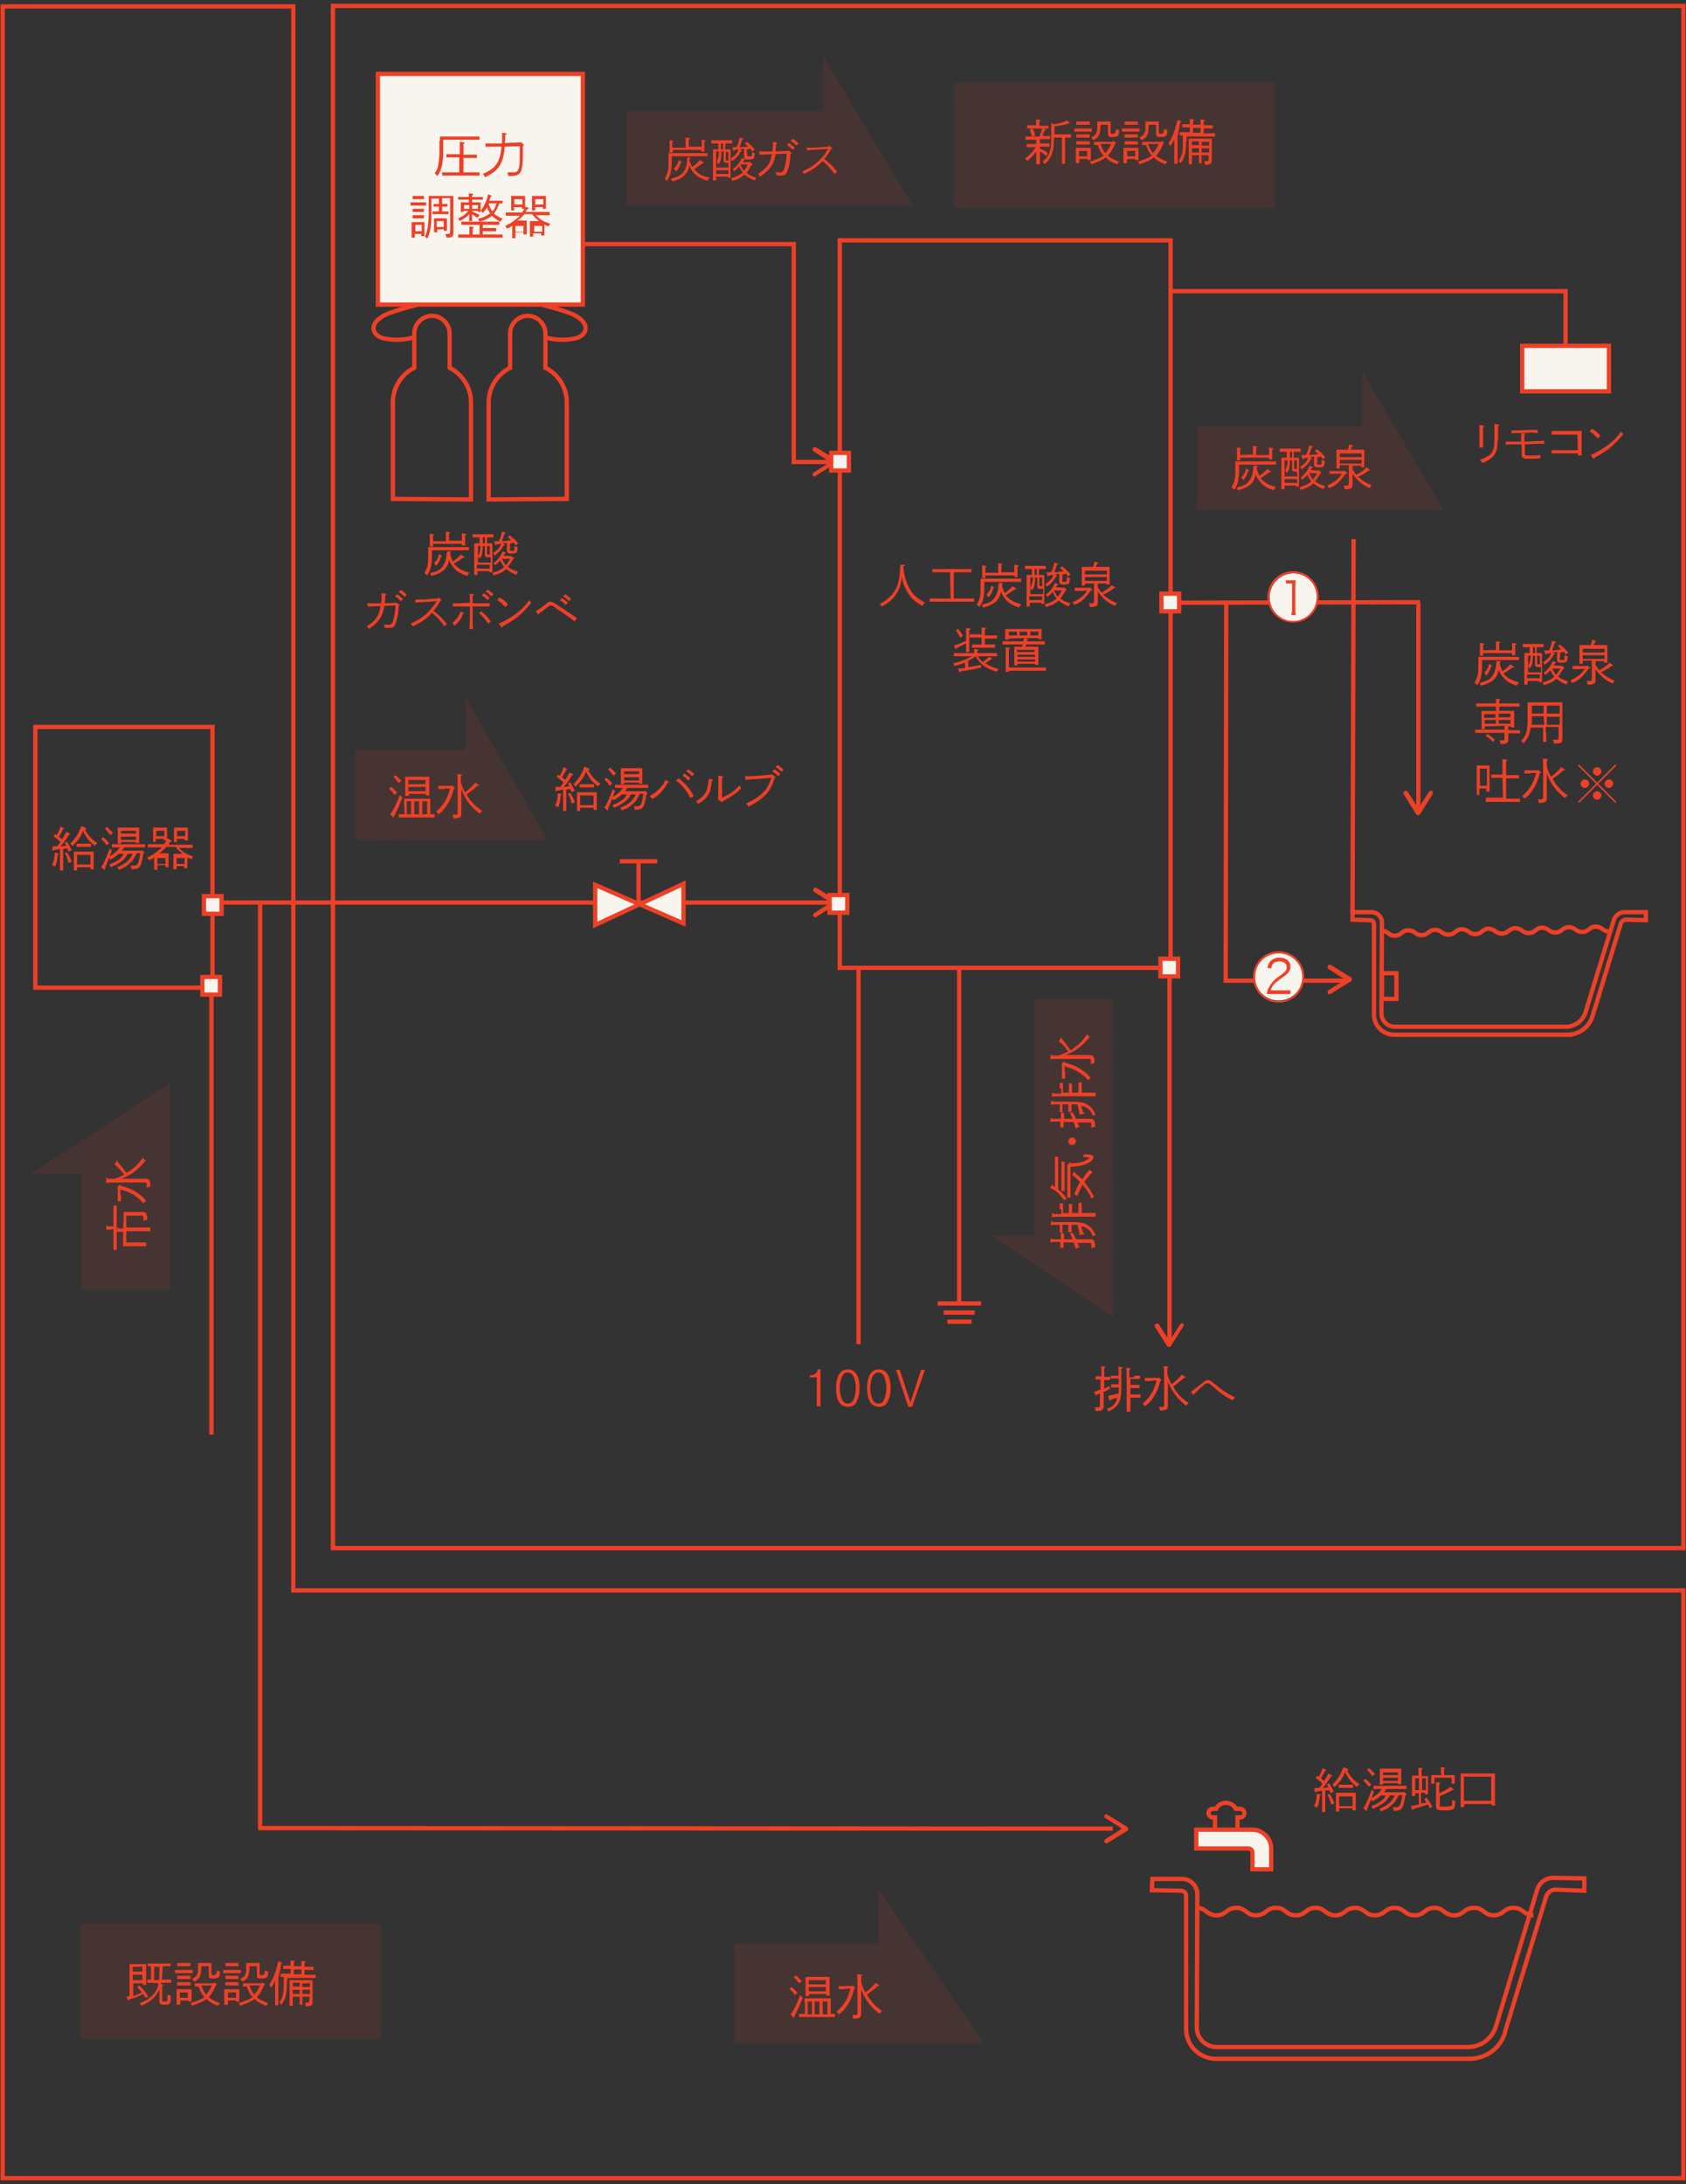 <svg enable-background="new 0 0 315 408" viewBox="0 0 315 408" xmlns="http://www.w3.org/2000/svg"><rect x="0" y="0" width="315" height="408" fill="#333333" stroke="none"/><path d="m229.1 112.4-.1 70.8h22.6" fill="none" stroke="#ee4027" stroke-miterlimit="10" stroke-width=".8"/><path d="m248.2 185.5c-.1-.1 0-.3.1-.4l3.3-2.1-3.3-2.1c-.1-.1-.2-.2-.1-.4.1-.1.2-.2.4-.1l3.7 2.3c.1.1.2.2.1.4 0 0 0 .1-.1.1l-3.7 2.3h-.1c-.2.2-.3.1-.3 0" fill="#ee4027" stroke="#ee4027" stroke-width=".3"/><path d="m217 112.6 48.3-.1" fill="none" stroke="#ee4027" stroke-width=".8"/><path d="m218.5 251.1v-70.3" fill="none" stroke="#ee4027" stroke-miterlimit="10" stroke-width=".8"/><path d="m221 247.4c-.1-.1-.3 0-.4.1l-2.1 3.3-2.1-3.3c-.1-.1-.2-.2-.4-.1-.1.1-.2.2-.1.4l2.3 3.6c0 .1.1.1.2.1s.2 0 .2-.1l2.3-3.6v-.1c.2-.1.1-.2.1-.3" fill="#ee4027" stroke="#ee4027" stroke-width=".3"/><path d="m218.7 54.4h73.8v10.2" fill="none" stroke="#ee4027" stroke-miterlimit="10" stroke-width=".8"/><path d="m277.1 82.3v1.3h-.7v-4.2l.7.1c.1 0 .2 0 .2.1 0 0 0 .1-.2.2zm2.7-.1c0 1.8-.3 2.6-1.1 3.3-.5.4-.7.6-1.8 1-.1-.3-.2-.4-.4-.6 1-.4 1.3-.6 1.8-.9.7-.6.9-1.3.9-2.8v-3l.7.1c.1 0 .2 0 .2.1 0 0 0 .1-.2.2v2.6z" fill="#ee4027"/><path d="m284.9 84.7c0 .2 0 .3.1.3.1.1.3.1.7.1.8 0 1.3 0 2.1-.1v.6c-.7.1-1.2.1-2.1.1-1.2 0-1.4-.1-1.4-.9v-1.8h-1.7c-.4 0-.9 0-1.3.1v-.6h2.9v-1.6l.6.1c.1 0 .2 0 .2.1s0 .1-.2.2v1.2l2.4-.1c.4 0 .9 0 1.3-.1v.6h-1.2l-2.4.1zm1.3-3.9-2.7.1c-.3 0-.7 0-1.1.1v-.6h1.1l2.7-.1h1.1v.6z" fill="#ee4027"/><path d="m294.7 81.2h-4.8v-.7h5.6v4.6h-.7v-.4h-4.9v-.6h4.9z" fill="#ee4027"/><path d="m297.4 80.1c.8.4 1.1.7 1.6 1.3l-.5.5c-.6-.6-.9-1-1.5-1.3zm-.2 4.9c1.1-.5 2-1 3-1.7 1.1-.8 1.8-1.5 2.7-2.7.1.2.2.4.4.5-1.1 1.3-1.8 2-2.8 2.8-.7.5-1.3.9-2.6 1.6 0 .1-.1.2-.1.2s-.1 0-.2-.1z" fill="#ee4027"/><path d="m284.4 64.6h16.2v8.5h-16.2z" fill="#f8f5ee" stroke="#ee4027" stroke-miterlimit="10" stroke-width=".8"/><path d="m160.4 181.1v70" fill="none" stroke="#ee4027" stroke-miterlimit="10" stroke-width=".8"/><path d="m39.5 184.8v83.2" fill="none" stroke="#ee4027" stroke-width=".8"/><path d="m6.6 135.8h33.1v48.7h-33.1z" fill="none" stroke="#ee4027" stroke-miterlimit="10" stroke-width=".8"/><path d="m9.8 158.1h.9c.2-.3.4-.5.6-.8-.5-.5-.9-.8-1.3-1.1l.3-.4c.1.1.2.2.3.2.3-.5.6-1.2.7-1.6l.6.3c.1 0 .1.1.1.1 0 .1-.1.1-.2.1-.1.2-.3.6-.8 1.4.2.2.4.3.6.5.3-.5.6-1 .8-1.4l.6.3c.1 0 .1.1.1.1 0 .1-.1.1-.2.1-.8 1.3-1 1.6-1.6 2.2.4 0 .8-.1 1.1-.1-.1-.2-.2-.3-.3-.5l.4-.3c.4.6.6 1 .9 1.6l-.6.3c-.1-.3-.2-.5-.3-.6-.3 0-.5.1-.7.1v4h-.6v-4c-.4.1-.6.1-1.1.2-.1.1-.1.1-.2.1s-.1 0-.1-.1zm1.1 1.3s.1 0 0 0c.1.1.1.2 0 .2h-.1c-.1 1-.2 1.6-.5 2.3-.2-.1-.3-.2-.6-.3.4-.8.5-1.4.5-2.3zm1.6-.2c.4.6.7 1.1.9 1.8l-.6.2c-.3-1.1-.4-1.3-.7-1.8zm3.4-4.6c.1 0 .2.1.2.2s0 .1-.2.2c.3.5.5.9.9 1.3.4.5.7.7 1.4 1.2-.2.1-.3.3-.5.5-.7-.6-1.1-.9-1.4-1.4-.3-.4-.6-.9-.8-1.4-.4 1.2-1 1.9-2 2.9-.1-.3-.2-.4-.4-.5 1-1 1.5-1.7 2.1-3.3zm-1.5 8h-.6v-3.5h3.7v3.3h-.6v-.4h-2.5zm2.1-4.4h-2.2v-.6h2.7v.6zm.4 1.5h-2.5v1.8h2.5z" fill="#ee4027"/><path d="m19.3 156.4c.5.4.8.7 1.1 1.1l-.5.4c-.4-.6-.6-.8-1-1.2zm1.6 2.5c-.5 1.4-.7 1.8-1.1 2.8-.1.3-.2.4-.2.6v.1c0 .1 0 .1-.1.1s-.1 0-.1-.1l-.5-.4c.5-.7 1-1.9 1.6-3.5zm-.9-4.4c.4.4.7.6 1.1 1.1l-.5.4c-.4-.5-.6-.8-1-1.2zm5.5 5c-.5 1-.7 1.3-1.3 1.8-.6.6-1 .8-2 1.2-.1-.3-.2-.3-.3-.5 1-.4 1.4-.7 1.9-1.1.4-.4.7-.8 1-1.4h-.9c-.5.8-.8 1.2-1.5 1.6-.4.3-.8.5-1.7.9-.1-.2-.2-.4-.3-.5.8-.3 1.2-.5 1.6-.8.5-.3.8-.6 1.1-1.2h-.9c-.1.1-.2.1-.2.2-.5.4-.8.6-1.4.9-.1-.2-.2-.3-.3-.5 1-.6 1.6-1.1 2.1-1.8h-1.5v-.6h6.2v.6h-3.9c-.1.2-.3.4-.4.6h3.6l.1-.1.4.4c.1 0 .1.1.1.1 0 .1 0 .1-.1.1h-.1c-.3 1.7-.4 2.2-.8 2.6-.2.3-.5.3-1.4.4-.1-.3-.1-.5-.2-.7h.6c.4 0 .6-.1.7-.3.2-.4.3-.7.5-2h-.7zm-2.9-2.1v.2h-.6v-3h4v2.9h-.6v-.2h-2.8zm2.8-2.2h-2.8v.5h2.8zm0 1.1h-2.8v.6h2.8z" fill="#ee4027"/><path d="m29.4 162.5h-.6v-2.3c-.3.2-.6.4-1 .5-.1-.2-.2-.4-.3-.5.9-.4 1.6-.9 2.3-1.5.2-.1.3-.3.4-.4h-2.6v-.6h3c.3-.3.5-.7.7-1.1l.7.4c.1 0 .1.1.1.1 0 .1-.1.1-.2.1-.2.2-.3.4-.4.6h4.5v.6h-2.6c.3.3.6.5.9.8.6.4 1 .5 1.8.8-.1.1-.2.3-.3.5-.3-.1-.5-.2-.8-.3v2h-.6v-.4h-1.4v.6h-.6v-2.9h1.7c-.1-.1-.1-.1-.2-.2-.4-.3-.7-.6-1.1-1.1h-1.7c-.2.3-.5.5-.7.7s-.4.4-.7.5h1.8v2.6h-.6v-.4h-1.5zm-.2-5.2h-.6v-2.7h2.6v2.4h-.6v-.3h-1.5v.6zm1.5-2.1h-1.5v1h1.5zm.2 5.1h-1.5v1.1h1.5zm2.2-3h-.6v-2.7h2.6v2.4h-.6v-.3h-1.5zm1.4 3h-1.5v1.1h1.5zm.1-5.1h-1.5v1h1.5z" fill="#ee4027"/><path d="m156.9 44.9h61.8v135.9h-61.8z" fill="none" stroke="#ee4027" stroke-miterlimit="10" stroke-width=".8"/><g fill="#ee4027"><path d="m168.9 105.5c.1 0 .2.1.2.1 0 .1-.1.1-.3.2v.4c.2 1.8.7 3.1 1.4 4.2.6.9 1.3 1.4 2.6 2.2-.2.2-.3.3-.5.6-1-.6-1.7-1.1-2.2-1.8-.5-.6-1-1.5-1.3-2.3-.1-.4-.2-.7-.3-1.2-.1.6-.2 1-.3 1.5-.6 1.8-1.8 3.1-3.5 3.9-.1-.3-.2-.3-.3-.5 1.2-.6 1.8-1.2 2.5-2 .6-.8.9-1.7 1.1-2.8.1-.6.1-1.2.2-2.5z"/><path d="m177.5 106.9h-3.3v-.6h7.3v.6h-3.3v4.9h3.8v.6h-8.3v-.6h3.9z"/><path d="m183.2 108.9v-.8h7.6v.6h-6.9v.9c0 1.8-.2 2.8-.9 3.8l-.5-.5c.3-.5.5-.9.6-1.5.1-.4.1-1.2.1-1.9zm4 0c.1 0 .2.1.2.1 0 .1-.1.1-.2.2v.2c.1.5.3.9.5 1.4.7-.5 1-.8 1.5-1.3l.6.4.1.1c0 .1-.1.1-.2.1h-.1c-.7.5-1.3.9-1.7 1.1.1.1.2.3.4.4.6.6 1.2.9 2.5 1.3-.2.2-.3.3-.4.6-1.2-.4-1.9-.8-2.5-1.5-.4-.5-.7-.9-.9-1.5 0 .2-.1.4-.1.5-.3 1-.9 1.6-1.8 2-.4.2-.7.3-1.4.5-.1-.2-.1-.3-.3-.5 1.4-.4 1.9-.6 2.4-1.3s.7-1.4.8-2.8zm-.7-2.1v-1.6l.6.1c.1 0 .2 0 .2.1s-.1.1-.2.2v1.3h2.4v-1.4l.6.1c.1 0 .2 0 .2.1s0 .1-.2.2v1.9h-.6v-.3h-5.4v.5h-.6v-2.4l.6.1c.1 0 .2 0 .2.1s-.1.1-.2.2v1h2.4zm-.8 2.9s.1.1 0 0c.1.1 0 .2-.1.2-.3.9-.4 1.1-.9 1.7-.2-.2-.2-.3-.4-.5.5-.5.8-1 .9-1.7z"/><path d="m192.4 112.6v.7h-.6v-5.9h1v-1.1h-1.3v-.6h3.9v.6h-1.3v1.1h1v5.4h-.6v-.2zm2.3-2.6h-.3c-.5 0-.6-.1-.6-.5v-1.6h-.4c0 .7-.1 1.1-.1 1.4-.1.4-.3.7-.5 1-.1-.2-.2-.3-.3-.5.3-.6.4-.9.5-1.9h-.5v3.1h2.4v-1zm0 1.4h-2.4v.7h2.4zm-1-4v-1.1h-.4v1.1zm1 .5h-.5v1.5c0 .1.1.1.2.1h.3zm4 1.9.1-.1.4.4.1.1c0 .1 0 .1-.1.1h-.1c-.3.5-.6 1-1 1.5.5.4.9.6 1.9.9-.1.2-.3.3-.3.6-.8-.3-1.4-.7-1.9-1.1l-.1.1c-.6.5-1.2.8-2.3 1.1-.1-.3-.1-.4-.2-.5 1.1-.3 1.6-.6 2.1-1l.1-.1c-.3-.3-.5-.7-.7-1.2-.3.3-.6.6-1 .9-.1-.2-.2-.3-.3-.4.9-.7 1.3-1.3 1.7-2.2l.5.2c.1 0 .1.1.1.1 0 .1-.1.1-.2.1-.1.2-.2.3-.2.4zm-.3-1.4c0 .2.1.3.4.3.4 0 .5 0 .5-.2v-.7c.2.1.3.1.6.2v.2c-.1.6-.1.7-.2.8-.2.1-.3.2-.8.2s-.7 0-.8-.1-.2-.2-.2-.4v-1.5c-.1 0-.3 0-.5.1h-.3l.3.2c.1 0 .1.1.1.1 0 .1-.1.1-.2.1-.5.9-.9 1.3-1.7 1.9-.1-.2-.2-.4-.3-.5.5-.3.7-.5.9-.7.3-.3.5-.6.6-1-.2 0-.4.1-.8.1l-.1.1c0 .1-.1.1-.1.1-.1 0-.1-.1-.1-.2l-.2-.6h.9c.3-.6.4-1 .6-1.8l.6.2c.1 0 .1.1.1.1 0 .1-.1.1-.2.1-.1.1-.2.4-.3.8 0 .1-.1.1-.2.6.6 0 1.1-.1 1.7-.2-.2-.2-.4-.3-.6-.6l.3-.3c.7.5 1.1.9 1.6 1.5l-.4.4c-.2-.2-.3-.4-.4-.5-.2 0-.5.1-.7.1v1.1zm-1.5 1.9c.2.4.4.8.7 1.2.3-.4.6-.8.8-1.2z"/><path d="m202.1 110.4h-1.3v-.6h2.7l.1-.1.4.4.1.1c0 .1-.1.1-.2.1h-.1c-.5.7-.8 1.1-1.3 1.6s-1 .8-1.8 1.1c-.1-.2-.2-.3-.3-.5 1.3-.6 2.1-1.2 2.7-2.2zm.6-1.4v.4h-.6v-3.5h2.1c.2-.5.2-.7.3-1l.6.2c.1 0 .1.1.1.1 0 .1-.1.1-.2.1-.1.3-.2.4-.3.6h2.6v3.3h-.6v-.2h-1.6v.7c.2.3.4.7.7 1 .9-.5 1.5-.9 1.9-1.4l.6.4.1.1c0 .1-.1.1-.3.1-.8.6-1 .7-2 1.2.1.1.3.2.4.3.6.5 1.1.8 2.2 1.3-.3.2-.3.3-.4.5-1-.5-1.5-.8-2.1-1.4-.4-.4-.8-.8-1.1-1.3v2.1c0 .6-.3.8-1.5.8 0-.3 0-.4-.2-.7h.6c.3 0 .4 0 .4-.4v-3.3zm4.1-1.7v-.7h-4.1v.7zm-4.1 1.2h4.1v-.7h-4.1z"/><path d="m185.3 122.9s.1 0 0 0c.1.2 0 .2-.1.2-.1.1-.2.2-.5.4-.2.1-.3.2-.6.4.6.4 1.2.7 2.5 1.1-.2.2-.3.3-.4.5-1.2-.4-1.8-.7-2.5-1.2-.6-.5-1-.9-1.4-1.7-.4.3-.9.6-1.4.8v1.2c.8-.1 1.5-.2 2.4-.4v.5c-1.3.3-2.1.5-3.8.7-.1.1-.1.2-.2.2l-.1-.1-.2-.6c.5 0 .9-.1 1.3-.1v-1c-.6.2-1 .4-2 .6-.1-.2-.1-.4-.2-.5 1.4-.3 2.4-.7 3.5-1.3h-3.4v-.6h3.8v-.8l.6.1c.1 0 .2 0 .2.1s-.1.1-.2.2v.4h3.7v.6h-3.6c.2.4.6.8.9 1.1.4-.3.8-.6 1.1-1zm-4.9-2.7c-.3.2-.5.3-.7.4-.5.2-.8.4-1 .5-.1.1-.1.2-.1.2-.1 0-.1 0-.1-.1l-.3-.6c.9-.3 1.5-.5 2.3-.9v-2.4l.6.1c.1 0 .2 0 .2.1s0 .1-.2.2v4.1h-.6v-1.3zm-1.4-2.7c.4.5.7.8.9 1.3l-.5.3c-.4-.7-.5-.9-.8-1.4zm5 2.9h1.9v.6h-4.3v-.6h1.8v-1.3h-2.2v-.6h2.2v-1.3l.6.1c.1 0 .2 0 .2.1s0 .1-.2.2v1.1h2.3v.6h-2.3z"/><path d="m188.4 119.3v.2h-.6v-2h6.8v1.9h-.6v-.2h-2.7l.6.1c.1 0 .2 0 .2.1s0 .1-.2.1c0 .1 0 .2-.1.3h3.4v.6h-3.5c0 .2-.1.3-.1.4h2.4v3.4h-.6v-.2h-3.3v.3h-.6v-3.5h1.5c0-.2.1-.3.1-.4h-3.8v-.6h3.9c0-.2.1-.4.1-.6zm.1 6.2h-.6v-4.6l.6.1c.1 0 .2 0 .2.1s-.1.1-.2.2v3.4h6.9v.6h-6.9zm1.5-7.5h-1.5v.7h1.5zm3.3 3.8v-.4h-3.3v.4zm-3.2.9h3.3v-.4h-3.3zm0 .9h3.3v-.4h-3.3zm1.8-4.8v-.8h-1.4v.7h1.4zm2.1 0v-.8h-1.5v.7h1.5z"/><path d="m80 103v-.8h7.6v.6h-6.9v.9c0 1.8-.2 2.8-.9 3.8l-.5-.5c.3-.5.5-.9.6-1.5.1-.4.1-1.2.1-1.9zm4.1 0c.1 0 .2.1.2.1 0 .1-.1.1-.2.2v.2c.1.5.3.9.5 1.4.7-.5 1-.8 1.5-1.3l.6.4.1.1c0 .1-.1.1-.2.1h-.1c-.7.5-1.3.9-1.7 1.1.1.1.2.3.4.4.6.6 1.2.9 2.5 1.3-.2.2-.3.3-.4.6-1.2-.4-1.9-.8-2.5-1.5-.4-.5-.7-.9-.9-1.5 0 .2-.1.4-.1.5-.3 1-.9 1.6-1.8 2-.4.2-.7.3-1.4.5-.1-.2-.1-.3-.3-.5 1.4-.4 1.9-.6 2.4-1.3s.7-1.4.8-2.8zm-.8-2.1v-1.6l.6.1c.1 0 .2 0 .2.1s-.1.1-.2.2v1.3h2.4v-1.4l.6.1c.1 0 .2 0 .2.1s0 .1-.2.2v1.9h-.6v-.3h-5.4v.5h-.6v-2.4l.6.1c.1 0 .2 0 .2.1s-.1.1-.2.2v1h2.4zm-.8 2.9c.1.1 0 .2-.1.2-.3.9-.4 1.1-.9 1.7-.2-.2-.2-.3-.4-.5.5-.5.8-1 .9-1.7z"/><path d="m89.2 106.7v.7h-.6v-5.9h1v-1.1h-1.3v-.6h3.9v.6h-1.2v1.1h1v5.4h-.6v-.2zm2.3-2.6h-.3c-.5 0-.6-.1-.6-.5v-1.6h-.4c0 .7-.1 1.1-.1 1.4-.1.4-.3.7-.5 1-.1-.2-.2-.3-.3-.5.3-.6.4-.9.5-1.9h-.5v3.1h2.4v-1zm0 1.4h-2.4v.7h2.4zm-.9-4v-1.1h-.4v1.1zm.9.5h-.5v1.5c0 .1.1.1.2.1h.3zm4 1.9.5.3.1.1c0 .1 0 .1-.1.1h-.1c-.3.5-.6 1-1 1.5.5.4.9.6 1.9.9-.1.2-.3.3-.3.6-.8-.3-1.4-.7-1.9-1.1l-.1.1c-.6.5-1.2.8-2.3 1.1-.1-.3-.1-.4-.2-.5 1.1-.3 1.6-.6 2.1-1l.1-.1c-.3-.3-.5-.7-.7-1.2-.3.3-.6.6-1 .9-.1-.2-.2-.3-.3-.4.9-.7 1.3-1.3 1.7-2.2l.5.2c.1 0 .1.1.1.1 0 .1-.1.1-.2.1-.1.2-.2.3-.2.4zm-.3-1.3c0 .2.1.3.4.3.4 0 .5 0 .5-.2v-.7c.2.1.3.1.6.2v.2c-.1.6-.1.7-.2.8-.2.1-.3.2-.8.2s-.7 0-.8-.1-.2-.2-.2-.4v-1.5c-.1 0-.3 0-.5.1h-.3l.3.2c.1 0 .1.1.1.1 0 .1-.1.1-.2.1-.5.9-.9 1.3-1.7 1.9-.1-.2-.2-.4-.3-.5.5-.3.7-.5.9-.7.3-.3.5-.6.6-1-.2 0-.4.1-.8.1l-.1.1c0 .1-.1.1-.1.1-.1 0-.1-.1-.1-.2l-.2-.6h.9c.3-.6.4-1 .6-1.8l.6.2c.1 0 .1.1.1.1 0 .1-.1.1-.2.1-.1.1-.2.4-.3.8 0 .1-.1.1-.2.6.6 0 1.1-.1 1.7-.2-.2-.2-.4-.3-.6-.6l.3-.3c.7.5 1.1.9 1.6 1.5l-.4.4c-.2-.2-.3-.4-.4-.5-.2 0-.5.1-.7.1v1.1zm-1.4 1.8c.2.4.4.8.7 1.2.3-.4.6-.8.8-1.2z"/><path d="m74 112.6.6.3.1.1c0 .1-.1.1-.2.1-.1 1.8-.2 2.1-.5 3.1-.3.9-.5 1.1-1.5 1.1h-.6c0-.3-.1-.4-.2-.7.4.1.6.1.9.1.5 0 .6-.1.8-.6.2-.6.4-1.5.5-3l-2.1.1c-.1.8-.3 1.4-.6 2-.5.9-1.1 1.5-2.3 2.3-.1-.2-.2-.4-.4-.5 1.3-.8 1.8-1.4 2.2-2.3.2-.4.3-.9.4-1.5-1.5.1-1.6.1-2.4.1l-.1-.6h2.6c.1-.6.1-1.2.1-1.7v-.2l.7.1c.1 0 .2.1.2.1 0 .1-.1.1-.2.2l-.1 1.5zm.2-1.6c.4.3.7.5 1.1.9l-.4.4c-.4-.4-.6-.6-1.1-.9zm.7-.8c.4.3.7.5 1.1.9l-.4.4c-.4-.4-.6-.6-1.1-.9z"/><path d="m77.6 112c.8 0 2.1 0 2.7-.1l1.5-.1.1-.2.5.4c.1 0 .1.1.1.1s0 .1-.1.1h-.1c-.6 1-.8 1.3-1.3 1.9 1.2.9 1.7 1.5 2.5 2.5l-.5.4c-.8-1.2-1.3-1.7-2.3-2.5-1 1.1-2 1.8-3.6 2.5-.1-.2-.2-.4-.4-.5 1.8-.8 2.7-1.5 3.7-2.6.5-.6.7-.8 1.2-1.6l-1.3.1c-1.6.1-2.1.1-2.7.2z"/><path d="m86.6 114.4c.1.1 0 .2-.1.3-.4 1-.8 1.5-1.6 2.2-.2-.3-.2-.4-.4-.5.8-.7 1.2-1.2 1.5-2.1zm1.2-1.8c0-1.1 0-1.5-.1-1.7l.7.1c.1 0 .1 0 .1.1s-.1.1-.2.2v1.4h3.2v.6h-3.2v1.7c0 1.1 0 2 .1 2.5h-.7c0-.5.1-1.4.1-2.5v-1.7h-3.2v-.6h1.1zm2.1 1.6c.7.5 1.3 1.2 1.8 1.9l-.5.4c-.4-.7-1-1.3-1.7-2zm.5-3.4c.4.3.7.5 1.1.9l-.4.4c-.4-.4-.6-.6-1.1-.9zm.7-.7c.4.3.7.5 1.1.9l-.4.4c-.4-.4-.6-.6-1.1-.9z"/><path d="m93.3 111.6c.8.4 1.1.7 1.6 1.3l-.5.5c-.6-.6-.9-1-1.5-1.3zm-.1 4.9c1.1-.5 2-1 3-1.7 1.1-.8 1.8-1.5 2.7-2.7.1.2.2.4.4.5-1.1 1.3-1.8 2-2.8 2.8-.7.5-1.3.9-2.6 1.6 0 .1-.1.2-.1.2s-.1 0-.2-.1z"/><path d="m100.1 114.2c.8-.5 1.2-.8 1.7-1.2.6-.5.7-.6 1-.6.2 0 .4.1.7.2.3.2.5.3 3 2 .8.5.8.6 1.3.9-.2.2-.3.3-.4.6-1.1-.8-2.2-1.6-3.4-2.4-.8-.6-.9-.6-1.1-.6s-.2 0-1.1.7c-.5.4-.6.5-1.1.8 0 .2-.1.2-.1.2s-.1 0-.1-.1zm4.9-2.5c.4.3.7.5 1.1.9l-.4.4c-.4-.4-.6-.6-1.1-.9zm.6-.7c.4.3.7.5 1.1.9l-.4.4c-.4-.4-.6-.6-1.1-.9z"/><path d="m103.8 147h.9c.2-.3.4-.5.6-.8-.5-.5-.9-.8-1.3-1.1l.3-.4c.1.1.2.2.3.2.3-.5.6-1.2.7-1.6l.6.3c.1 0 .1.1.1.1 0 .1-.1.1-.2.1-.1.2-.3.6-.8 1.4.2.2.4.3.6.5.3-.5.6-1 .8-1.4l.6.3c.1 0 .1.1.1.1 0 .1-.1.1-.2.1-.8 1.3-1 1.6-1.6 2.2.4 0 .8-.1 1.1-.1-.1-.2-.2-.3-.3-.5l.4-.3c.4.6.6 1 .9 1.6l-.6.3c-.1-.3-.2-.5-.3-.6-.3 0-.5.1-.7.1v4h-.6v-4c-.4.1-.6.1-1.1.2-.1.1-.1.1-.2.1s-.1 0-.1-.1zm1.1 1.3s.1 0 0 0c.1.1.1.2 0 .2h-.1c-.1 1-.2 1.6-.5 2.3-.2-.1-.3-.2-.6-.3.4-.8.5-1.4.5-2.3zm1.6-.2c.4.6.7 1.1.9 1.8l-.6.2c-.3-1.1-.4-1.3-.7-1.8zm3.4-4.6c.1 0 .2.1.2.2s0 .1-.2.2c.3.5.5.9.9 1.3.4.5.7.7 1.4 1.2-.2.1-.3.3-.5.5-.7-.6-1.1-.9-1.4-1.4-.3-.4-.6-.9-.8-1.4-.4 1.2-1 1.9-2 2.9-.1-.3-.2-.4-.4-.5 1-1 1.5-1.7 2.1-3.3zm-1.5 8h-.6v-3.5h3.7v3.3h-.6v-.4h-2.5zm2.1-4.4h-2.2v-.6h2.7v.6zm.4 1.5h-2.5v1.8h2.5z"/><path d="m113.3 145.3c.5.4.8.7 1.1 1.1l-.5.4c-.4-.6-.6-.8-1-1.2zm1.6 2.5c-.5 1.4-.7 1.8-1.1 2.8-.1.3-.2.4-.2.6v.1c0 .1 0 .1-.1.1s-.1 0-.1-.1l-.5-.4c.5-.7 1-1.9 1.6-3.5zm-.9-4.4c.4.4.7.6 1.1 1.1l-.5.4c-.4-.5-.6-.8-1-1.2zm5.5 5c-.5 1-.7 1.3-1.3 1.8-.6.6-1 .8-2 1.2-.1-.3-.2-.3-.3-.5 1-.4 1.4-.7 1.9-1.1.4-.4.7-.8 1-1.4h-.9c-.5.8-.8 1.2-1.5 1.6-.4.3-.8.5-1.7.9-.1-.2-.2-.4-.3-.5.8-.3 1.2-.5 1.6-.8.5-.3.8-.6 1.1-1.2h-.9c-.1.1-.2.1-.2.2-.5.4-.8.6-1.4.9-.1-.2-.2-.3-.3-.5 1-.6 1.6-1.1 2.1-1.8h-1.5v-.6h6.2v.6h-3.9c-.1.2-.3.4-.4.6h3.6l.1-.1.4.4c.1 0 .1.1.1.1 0 .1 0 .1-.1.1h-.1c-.3 1.7-.4 2.2-.8 2.6-.2.3-.5.3-1.4.4-.1-.3-.1-.5-.2-.7h.6c.4 0 .6-.1.7-.3.2-.4.3-.7.5-2h-.7zm-2.9-2.1v.2h-.6v-3h4v2.9h-.6v-.2h-2.8zm2.8-2.2h-2.8v.5h2.8zm0 1.1h-2.8v.6h2.8z"/><path d="m124.9 146c.1.2 0 .2-.1.2-.6 1-.9 1.4-1.4 1.9s-.9.8-1.6 1.2c-.1-.3-.2-.4-.4-.6.9-.5 1.5-1 2.1-1.7.4-.4.5-.6.8-1.3zm1.9-.6c1.3 1 2.1 1.9 2.8 3.3l-.6.4c-.7-1.4-1.4-2.3-2.7-3.3zm1.1-.9c.4.3.7.5 1.1.9l-.4.4c-.4-.4-.6-.6-1.1-.9zm.7-.8c.4.3.7.5 1.1.9l-.4.4c-.4-.4-.6-.6-1.1-.9z"/><path d="m133.1 145.6c.1 0 .1.1.1.1 0 .1-.1.1-.2.2-.2 1.5-.3 2-.7 2.6-.4.7-.9 1.1-1.9 1.7-.1-.3-.2-.4-.4-.5.8-.5 1.2-.8 1.6-1.3s.5-.9.7-2c.1-.4.1-.6.1-.9zm1 3.7c.1-.3.1-.6.1-1.7v-2.7l.7.1c.1 0 .2 0 .2.1 0 0 0 .1-.2.2v3.7c1.4-.6 2.4-1.3 3.3-2.3.1.3.2.5.3.6-1.2 1.1-2 1.6-3.5 2.4 0 .1-.1.2-.1.2s-.1 0-.1-.1z"/><path d="m144.2 144.6.6.5c.1 0 .1.1.1.1 0 .1-.1.1-.2.2-.3 1.1-.8 2.1-1.4 2.8-.9 1-1.9 1.7-3.5 2.5-.1-.3-.2-.4-.4-.6 1.7-.8 2.6-1.4 3.5-2.4.5-.6.9-1.4 1.2-2.4l-2.3.2c-1.2.1-2.1.1-2.5.2l-.1-.7c.6 0 1.4 0 2.6-.1l2.4-.2zm.5-.9c.4.3.7.5 1.1.9l-.4.4c-.4-.4-.6-.6-1.1-.9zm.6-.8c.4.3.7.5 1.1.9l-.4.4c-.4-.4-.6-.6-1.1-.9z"/><path d="m205.8 257.7h-1.1v-.6h1.1c0-1 0-1.7-.1-1.9l.7.1c.1 0 .1 0 .1.1s-.1.1-.2.2v1.6h1.1v.6h-1.1v1.6c.4-.2.7-.3 1-.5l.1.5c-.5.3-.8.5-1.2.6v2.7c0 .4-.1.5-.3.7-.2.1-.4.2-1.2.2 0-.3-.1-.4-.2-.7h.6c.3 0 .4 0 .4-.4v-2.2c-.2.1-.4.2-.6.2v.1c0 .1-.1.1-.1.1s-.1 0-.1-.1l-.3-.6c.4-.1.8-.3 1.2-.4v-1.9zm1.3 3c.8-.1 1.1-.2 1.9-.4v-1.1h-1.4v-.6h1.4v-1.1h-1.5v-.5h1.5c0-.8 0-1.5-.1-1.7l.7.1c.1 0 .1 0 .1.1s-.1.1-.2.2v2.9c0 2.2-.1 2.8-.5 3.5s-.9 1.1-1.9 1.6c-.1-.2-.1-.3-.3-.5 1-.4 1.3-.7 1.6-1.2.2-.3.3-.5.3-.9-.4.1-.9.3-1.2.4-.1.1-.1.2-.2.2l-.1-.1zm4.8-3.7h1.1v.6h-1.8v1.1h1.7v.6h-1.7v1.2h1.9v.6h-1.9v2.6h-.7v-5.6c0-1.5 0-2.4-.1-2.6l.7.1c.1 0 .1 0 .1.1s-.1.1-.2.2v1.4h.9z"/><path d="m215.1 258h-1.2v-.6h2.5l.1-.1.4.4c.1 0 .1.1.1.1 0 .1 0 .1-.1.1h-.1c-.3 1.2-.6 2-1.1 2.8s-1 1.5-1.8 2c-.1-.2-.2-.3-.4-.5.8-.7 1.2-1.2 1.7-2 .4-.7.6-1.3.9-2.3h-1zm3.1-2.7c.1 0 .1 0 .1.1s-.1.1-.2.2v1.1c.2.7.4 1.3.8 1.9.9-.7 1.4-1.2 1.9-1.8l.6.4c.1 0 .1.1.1.1 0 .1-.1.1-.3.1-.6.6-1.1.9-2 1.6.1.2.3.5.4.7.7 1 1.3 1.6 2.5 2.4-.2.2-.4.3-.5.5-1-.8-1.7-1.5-2.3-2.4-.5-.7-.8-1.4-1.1-2.2v4.6c0 .4-.1.6-.3.7s-.4.2-1.2.2c0-.3-.1-.5-.2-.7h.6c.3 0 .4 0 .4-.4v-4.6c0-1.5 0-2.4-.1-2.6z"/><path d="m222.5 260c.8-.6 1.5-1.1 2.2-1.7.5-.4.7-.5 1-.5s.4.1.7.3c1.8 1.5 3 2.3 4.3 2.9-.2.3-.2.4-.4.6-1.2-.6-1.9-1.1-2.8-1.8-.2-.2-.5-.5-1-.9-.1-.1-.2-.2-.4-.3-.2-.2-.3-.2-.5-.2-.1 0-.3.1-.5.2-.3.2-.4.3-2 1.8 0 .1-.1.2-.1.2s-.1 0-.1-.1z"/><path d="m31.8 202.3v38.7h-16.7v-21.7h-9.4z" opacity=".1"/><path d="m20.6 229.7h-.8l.1-.6c0-.1 0-.2.1-.2s.1 0 .2.2h1v-3.9h.6v8.3h-.6v-3.9zm2.5-2v-1.3h3.6c.6 0 .8.3.8 1.5-.3 0-.4 0-.7.2v-.6c0-.3-.1-.4-.4-.4h-2.8v2.2h4.5v.7h-4.5v2.1h3.7v.7h-4.3v-2.7h-1.2l.1-.7c0-.1 0-.1.1-.1s.1.1.2.2h.8z"/><path d="m19.9 220.1c0-.1 0-.1.1-.1s.1.1.2.2h1.1c.7-.2 1.3-.4 1.9-.8-.7-.9-1.2-1.4-1.8-1.9l.4-.6c0-.1.1-.1.1-.1.1 0 .1.1.1.3.6.6.9 1.1 1.6 2 .2-.1.5-.3.7-.4 1-.7 1.6-1.3 2.4-2.4.2.2.3.4.5.5-.8 1-1.5 1.7-2.4 2.3-.7.5-1.4.8-2.2 1.1h4.6c.4 0 .6.1.7.3s.2.4.2 1.2c-.3 0-.5.1-.7.2v-.6c0-.3 0-.4-.4-.4h-4.6c-1.5 0-2.4 0-2.6.1zm2.7 3.1v1.2h-.6v-2.5l-.1-.1.4-.4c0-.1.1-.1.1-.1.1 0 .1 0 .1.1v.1c1.2.3 2 .6 2.8 1.1s1.5 1 2 1.8c-.2.1-.3.2-.5.4-.7-.8-1.2-1.2-2-1.7-.7-.4-1.3-.6-2.3-.9v1z"/><path d="m276.2 123.5v-.8h7.6v.6h-6.9v.9c0 1.8-.2 2.8-.9 3.8-.2-.2-.3-.3-.5-.5.3-.5.5-.9.6-1.5.1-.4.1-1.2.1-1.9zm4 0c.1 0 .2.1.2.1 0 .1-.1.1-.2.2v.2c.1.5.3.9.5 1.4.7-.5 1-.8 1.5-1.3l.6.4.1.1c0 .1-.1.1-.2.1h-.1c-.7.5-1.3.9-1.7 1.1.1.1.2.3.4.4.6.6 1.2.9 2.5 1.3-.2.2-.3.3-.4.6-1.2-.4-1.9-.8-2.5-1.5-.4-.5-.7-.9-.9-1.5 0 .2-.1.4-.1.5-.3 1-.9 1.6-1.8 2-.4.2-.7.3-1.4.5-.1-.2-.1-.3-.3-.5 1.4-.4 1.9-.6 2.4-1.3s.7-1.4.8-2.8zm-.7-2.1v-1.6l.6.1c.1 0 .2 0 .2.1s-.1.1-.2.2v1.3h2.4v-1.4l.6.1c.1 0 .2 0 .2.1s0 .1-.2.2v1.9h-.6v-.4h-5.4v.5h-.6v-2.4l.6.1c.1 0 .2 0 .2.1s-.1.1-.2.2v1zm-.8 2.9c.1.1 0 .2-.1.2-.3.9-.4 1.1-.9 1.7-.2-.2-.2-.3-.4-.5.5-.5.8-1 .9-1.7z"/><path d="m285.4 127.2v.7h-.6v-5.9h1v-1.1h-1.3v-.6h3.9v.6h-1.3v1.1h1v5.4h-.6v-.2zm2.3-2.6h-.3c-.5 0-.6-.1-.6-.5v-1.6h-.4c0 .7-.1 1.1-.1 1.4-.1.4-.3.7-.5 1-.1-.2-.2-.3-.3-.5.3-.6.4-.9.5-1.9h-.5v3.1h2.4v-1zm0 1.4h-2.4v.7h2.4zm-.9-4v-1.1h-.4v1.1zm.9.5h-.5v1.5c0 .1.1.1.2.1h.3zm4 1.9.1-.1.4.4.1.1c0 .1 0 .1-.1.1h-.1c-.3.5-.6 1-1 1.5.5.4.9.6 1.9.9-.1.2-.3.3-.3.6-.8-.3-1.4-.7-1.9-1.1l-.1.1c-.6.5-1.2.8-2.3 1.1-.1-.3-.1-.4-.2-.5 1.1-.3 1.6-.6 2.1-1l.1-.1c-.3-.3-.5-.7-.7-1.2-.3.3-.6.6-1 .9-.1-.2-.2-.3-.3-.4.9-.7 1.3-1.3 1.7-2.2l.5.2c.1 0 .1.1.1.1 0 .1-.1.1-.2.1-.1.2-.2.3-.2.4zm-.3-1.4c0 .2.1.3.4.3.4 0 .5 0 .5-.2v-.7c.2.1.3.1.6.2v.2c-.1.6-.1.7-.2.8-.2.1-.3.2-.8.2s-.7 0-.8-.1-.2-.2-.2-.4v-1.5c-.1 0-.3 0-.5.1h-.3l.3.2c.1 0 .1.1.1.1 0 .1-.1.1-.2.1-.5.9-.9 1.3-1.7 1.9-.1-.2-.2-.4-.3-.5.5-.3.7-.5.9-.7.3-.3.5-.6.6-1-.2 0-.4.1-.8.1l-.1.1c0 .1-.1.1-.1.1-.1 0-.1-.1-.1-.2l-.2-.6h.9c.3-.6.4-1 .6-1.8l.6.2c.1 0 .1.1.1.1 0 .1-.1.1-.2.1-.1.1-.2.4-.3.8 0 .1-.1.1-.2.6.6 0 1.1-.1 1.7-.2-.2-.2-.4-.3-.6-.6l.3-.3c.7.5 1.1.9 1.6 1.5l-.4.4c-.2-.2-.3-.4-.4-.5-.2 0-.5.1-.7.1zm-1.4 1.9c.2.4.4.8.7 1.2.3-.4.6-.8.8-1.2z"/><path d="m295.1 125h-1.3v-.6h2.7l.1-.1.4.4.1.1c0 .1-.1.1-.2.1h-.1c-.5.7-.8 1.1-1.3 1.6s-1 .8-1.8 1.1c-.1-.2-.2-.3-.3-.5 1.3-.6 2.1-1.2 2.7-2.2zm.6-1.4v.4h-.6v-3.5h2.1c.2-.5.2-.7.3-1l.6.2c.1 0 .1.1.1.1 0 .1-.1.1-.2.1-.1.3-.2.4-.3.6h2.6v3.3h-.6v-.3h-1.6v.7c.2.3.4.7.7 1 .9-.5 1.5-.9 1.9-1.4l.6.4.1.1c0 .1-.1.1-.3.1-.8.6-1 .7-2 1.2.1.1.3.2.4.3.6.5 1.1.8 2.2 1.3-.3.2-.3.3-.4.5-1-.5-1.5-.8-2.1-1.4-.4-.4-.8-.8-1.1-1.3v2.1c0 .6-.3.8-1.5.8 0-.3 0-.4-.2-.7h.6c.3 0 .4 0 .4-.4v-3.4h-1.7zm4.1-1.7v-.7h-4.1v.7zm-4.1 1.2h4.1v-.7h-4.1z"/><path d="m277.4 135.7v.5h-.6v-3.4h2.7v-.8h-3.7v-.6h3.7v-.9l.6.1c.1 0 .2 0 .2.1s-.1.1-.2.2v.5h3.8v.6h-3.8v.8h2.8v3.1h-.6v-.2h-.5v.7h2.2v.6h-2.2v1.2c0 .6-.3.8-1.5.8 0-.3 0-.4-.2-.7h.6c.3 0 .4-.1.4-.4v-1h-5.5v-.6h5.5v-.7zm2-2.3h-2.1v.7h2.1zm-2 1.1v.7h2.1v-.7zm.5 2.6c.6.4.9.6 1.4 1.1l-.4.4c-.4-.5-.8-.8-1.3-1.1zm4.3-3.1v-.7h-2.2v.7zm-2.2 1.2h2.2v-.7h-2.2z"/><path d="m288.9 136.8v1.8h-.6v-2.7h-2.3c-.1.5-.2 1-.3 1.3-.2.6-.5 1-1.1 1.7-.1-.3-.2-.4-.4-.5.6-.6.8-1.1 1-1.7.1-.5.2-1.3.2-2v-3.5h6.5v6.9c0 .7-.3.8-1.6.8 0-.3 0-.4-.2-.7h.8c.2 0 .3-.1.3-.4v-2h-2.4v1zm-.5-3h-2.2v1.6h2.3zm0-2h-2.2v1.5h2.2zm3 1.5v-1.5h-2.4v1.5zm0 2.1v-1.5h-2.4v1.5z"/><path d="m276.5 148.5h-.6v-5.5h2.4v4.9h-.6v-.6h-1.3v1.2zm1.3-1.7v-3.2h-1.3v3.2zm2.9-1.5h-2.1v-.6h2.1v-2.9l.7.1c.1 0 .2 0 .2.1s0 .1-.2.2v2.6h2.4v.6h-2.4v3.8h2.6v.6h-6.4v-.8h3.2z"/><path d="m286 144.5h-1.2v-.6h2.5l.1-.1.4.4c.1 0 .1.1.1.1 0 .1 0 .1-.1.1h-.1c-.3 1.2-.6 2-1.1 2.8s-1 1.5-1.8 2c-.1-.2-.2-.3-.4-.5.8-.7 1.2-1.2 1.7-2 .4-.7.6-1.3.9-2.3h-1zm3.1-2.7c.1 0 .1 0 .1.1s-.1.1-.2.2v1.1c.2.7.4 1.3.8 1.9.9-.7 1.4-1.2 1.9-1.8l.6.4c.1 0 .1.1.1.1 0 .1-.1.1-.3.1-.6.6-1.1.9-2 1.6.1.2.3.5.4.7.7 1 1.3 1.6 2.4 2.4-.2.2-.4.3-.5.5-1-.8-1.7-1.5-2.3-2.4-.5-.7-.8-1.4-1.1-2.2v4.6c0 .4-.1.6-.3.7s-.4.2-1.2.2c0-.3-.1-.5-.2-.7h.6c.3 0 .4 0 .4-.4v-4.6c0-1.5 0-2.4-.1-2.6z"/></g><path d="m41.1 168.6h113.6" fill="none" stroke="#ee4027" stroke-miterlimit="10" stroke-width=".8"/><path d="m152.1 171.1c-.1-.1 0-.3.1-.4l3.3-2.1-3.3-2.1c-.1-.1-.2-.2-.1-.4.1-.1.2-.2.4-.1l3.7 2.3c.1.1.2.2.1.4 0 0 0 .1-.1.1l-3.7 2.3c-.1.2-.3.1-.4 0" fill="#ee4027" stroke="#ee4027" stroke-width=".3"/><path d="m109 45.6h39.3v40.7h6.6" fill="none" stroke="#ee4027" stroke-miterlimit="10" stroke-width=".8"/><path d="m152 88.8c-.1-.1 0-.3.1-.4l3.3-2.1-3.3-2.1c-.1-.1-.2-.2-.1-.4.1-.1.2-.2.4-.1l3.7 2.3c.1 0 .1.1.1.2s0 .2-.1.2l-3.7 2.3c-.1.2-.3.2-.4.1" fill="#ee4027" stroke="#ee4027" stroke-width=".3"/><path d="m258.1 173.9c1.3 0 1.3.9 2.5.9s1.3-1 2.5-1c1.3 0 1.3.9 2.5.9s1.3-1 2.5-1 1.3.9 2.5.9c1.3 0 1.3-1 2.5-1 1.3 0 1.3.9 2.5.9 1.3 0 1.3-1 2.5-1s1.3.9 2.5.9 1.3-1 2.5-1c1.3 0 1.3.9 2.5.9 1.3 0 1.3-1 2.5-1s1.3.9 2.5.9 1.3-1 2.5-1 1.3.9 2.5.9c1.3 0 1.3-1 2.5-1 1.3 0 1.3.9 2.5.9" fill="none" stroke="#ee4027" stroke-miterlimit="10" stroke-width=".8"/><path d="m292.8 193.3h-32.3c-2.1 0-3.8-1.7-3.8-3.8v-16.9c0-.4-.3-.7-.7-.7l-3.3-.1v-1.4h3.6c1 0 1.9.9 1.9 1.9l-.1 17c0 1.4 1.1 2.5 2.5 2.5h32c1.6 0 3.1-1.1 3.6-2.6l5.3-17.3c.3-.9 1.1-1.5 2-1.5h4v1.5l-3.6-.1c-.5 0-1 .3-1.1.8l-5.2 17c-.6 2.3-2.6 3.7-4.8 3.7z" fill="none" stroke="#ee4027" stroke-miterlimit="10" stroke-width=".8"/><path d="m258.2 181.8h2.7v4.8h-2.7z" fill="none" stroke="#ee4027" stroke-miterlimit="10" stroke-width=".8"/><path d="m252.9 100.7-.2 69.8" fill="none" stroke="#ee4027" stroke-miterlimit="10" stroke-width=".8"/><path d="m111.2 165.3 16.5 7.2v-7.4l-16.5 7.7z" fill="#f8f5ee" stroke="#ee4027" stroke-miterlimit="10" stroke-width=".8"/><path d="m115.8 160.9h7" fill="none" stroke="#ee4027" stroke-miterlimit="10" stroke-width=".8"/><path d="m119.3 160.9v7.9" fill="none" stroke="#ee4027" stroke-miterlimit="10" stroke-width=".8"/><path d="m216.8 179.1h3.3v3.3h-3.3z" fill="#f8f5ee" stroke="#ee4027" stroke-miterlimit="10" stroke-width=".8"/><path d="m217 110.9h3.3v3.3h-3.3z" fill="#f8f5ee" stroke="#ee4027" stroke-miterlimit="10" stroke-width=".8"/><path d="m155.3 84.6h3.3v3.3h-3.3z" fill="#f8f5ee" stroke="#ee4027" stroke-miterlimit="10" stroke-width=".8"/><path d="m155 167.2h3.3v3.3h-3.3z" fill="#f8f5ee" stroke="#ee4027" stroke-miterlimit="10" stroke-width=".8"/><path d="m38.1 167.4h3.3v3.3h-3.3z" fill="#f8f5ee" stroke="#ee4027" stroke-miterlimit="10" stroke-width=".8"/><path d="m37.8 182.5h3.3v3.3h-3.3z" fill="#f8f5ee" stroke="#ee4027" stroke-miterlimit="10" stroke-width=".8"/><path d="m48.6 168.8v172.7l159.3.1" fill="none" stroke="#ee4027" stroke-miterlimit="10" stroke-width=".8"/><path d="m206.5 344.1c-.1-.1 0-.3.1-.4l3.3-2.1-3.3-2.1c-.1-.1-.2-.2-.1-.3s.2-.2.3-.1l3.7 2.3c.1.1.2.2.1.4 0 0 0 .1-.1.1l-3.7 2.3h-.1s-.1 0-.2-.1" fill="#ee4027" stroke="#ee4027" stroke-width=".3"/><path d="m274.5 384.6h-47.3c-3.1 0-5.6-2.5-5.6-5.6v-24.8c0-.6-.4-1-1-1l-5.4-.1.1-2.1h5.6c1.5 0 2.8 1.3 2.8 2.8l-.1 24.9c0 2.1 1.7 3.7 3.7 3.7h47c2.4 0 4.5-1.6 5.2-3.9l7.7-25.5c.4-1.3 1.6-2.2 3-2.2l5.8.1v2.3l-5.4-.2c-.8 0-1.4.5-1.7 1.2l-7.6 25c-.7 3.3-3.6 5.4-6.8 5.4z" fill="none" stroke="#ee4027" stroke-miterlimit="10" stroke-width=".8"/><path d="m223.6 356.4c1.8 0 1.8 1.4 3.7 1.4 1.8 0 1.8-1.4 3.7-1.4 1.8 0 1.8 1.4 3.7 1.4 1.8 0 1.8-1.4 3.7-1.4s1.8 1.4 3.7 1.4 1.8-1.4 3.7-1.4c1.8 0 1.8 1.4 3.7 1.4 1.8 0 1.8-1.4 3.7-1.4 1.8 0 1.8 1.4 3.7 1.4 1.8 0 1.8-1.4 3.7-1.4 1.8 0 1.8 1.4 3.7 1.4s1.8-1.4 3.7-1.4c1.8 0 1.8 1.4 3.7 1.4 1.8 0 1.8-1.4 3.7-1.4s1.8 1.4 3.7 1.4c1.8 0 1.8-1.4 3.7-1.4 1.8 0 1.9 1.4 3.7 1.4" fill="none" stroke="#ee4027" stroke-miterlimit="10" stroke-width=".8"/><path d="m231.7 337.9h-.8c-.5-1-1.8-1.4-2.8-.9-.4.2-.7.5-.9.9h-.6c-.5 0-.8.4-.8.8 0 .5.4.8.8.8h.4v3.2c0 1.2.9 2.1 2.1 2.1s2.1-.9 2.1-2.1v-3.2h.5c.5 0 .8-.4.8-.8s-.4-.8-.8-.8z" fill="none" stroke="#ee4027" stroke-miterlimit="10" stroke-width=".8"/><path d="m237.5 349.2h-3.5v-3.1c0-.5-.4-.8-.8-.8h-9.7v-3.5h10.5c1.9 0 3.5 1.6 3.5 3.5z" fill="#f8f5ee" stroke="#ee4027" stroke-miterlimit="10" stroke-width=".8"/><path d="m265 151.2v-38.6" fill="none" stroke="#ee4027" stroke-miterlimit="10" stroke-width=".8"/><path d="m267.5 147.9c-.1-.1-.3 0-.4.1l-2.1 3.3-2.1-3.3c-.1-.1-.2-.2-.4-.1-.1.1-.2.2-.1.4l2.3 3.7c.1.1.2.2.4.1 0 0 .1 0 .1-.1l2.3-3.7v-.1c.1-.2.1-.3 0-.3" fill="#ee4027" stroke="#ee4027" stroke-width=".3"/><path d="m151.3 256.9c.9 0 1.3-.3 1.5-1.1h.5v6.9h-.7v-5.4h-1.3z" fill="#ee4027"/><path d="m160.6 259.3c0 1.2-.3 2.1-.7 2.8-.3.5-.9.7-1.5.7s-1.2-.3-1.5-.7c-.5-.7-.7-1.6-.7-2.8 0-2.2.8-3.5 2.2-3.5s2.2 1.3 2.2 3.5zm-3.2-2.3c-.3.5-.5 1.4-.5 2.3s.2 1.7.5 2.3c.2.4.6.6 1 .6.5 0 .8-.2 1-.6.3-.6.5-1.4.5-2.3s-.2-1.8-.5-2.3c-.2-.4-.6-.6-1-.6-.5 0-.8.2-1 .6z" fill="#ee4027"/><path d="m166.4 259.3c0 1.2-.3 2.1-.7 2.8-.3.5-.9.7-1.5.7s-1.2-.3-1.5-.7c-.5-.7-.7-1.6-.7-2.8 0-2.2.8-3.5 2.2-3.5s2.2 1.3 2.2 3.5zm-3.3-2.3c-.3.5-.5 1.4-.5 2.3s.2 1.7.5 2.3c.2.4.6.6 1 .6.5 0 .8-.2 1-.6.3-.6.5-1.4.5-2.3s-.2-1.8-.5-2.3c-.2-.4-.6-.6-1-.6s-.7.2-1 .6z" fill="#ee4027"/><path d="m168.1 255.9 2 6.1 2-6.1h.7l-2.4 6.9h-.7l-2.3-6.9z" fill="#ee4027"/><path d="m183.3 243.5h-8.1" fill="none" stroke="#ee4027" stroke-miterlimit="10" stroke-width=".8"/><path d="m182.1 245.2h-5.8" fill="none" stroke="#ee4027" stroke-miterlimit="10" stroke-width=".8"/><path d="m179.2 180.5v63.1" fill="none" stroke="#ee4027" stroke-width=".8"/><path d="m181.5 246.9h-4.5" fill="none" stroke="#ee4027" stroke-miterlimit="10" stroke-width=".8"/><path d="m62.2 1.1h252.3v288.1h-252.3z" fill="none" stroke="#ee4027" stroke-width=".8"/><path d="m15 359.3h56.2v21.6h-56.2z" fill="#ee4027" opacity=".1"/><path d="m27.2 373.2c-.1-.2-.3-.4-.4-.7-.3.1-.5.2-1.1.5-.1.1-.4.2-.9.3-.2.1-.3.1-.6.2-.1.1-.1.2-.2.2s-.1 0-.1-.1l-.3-.6c.2 0 .4-.1.6-.1v-6h3.1v3.9h-.6v-.3h-1.8v2.4c.2-.1.3-.1.5-.2.5-.2.7-.3 1.1-.5-.3-.4-.6-.7-.9-1l.4-.3c.8.7 1.2 1.2 1.7 2.1zm-.6-5.8h-1.8v.9h1.8zm0 1.5h-1.8v1h1.8zm1.8 1.5h-.9v-.6h.7v-2.5h-.6v-.5h4.3v.5h-1.5c0 .5 0 1.1-.1 1.6 0 .3 0 .6-.1.9h1.8v.6h-1.9c0 .1 0 .2-.1.3h.4c.1 0 .1.1.1.1 0 .1-.1.1-.2.2v2.6c0 .2.1.3.3.3.3 0 .5 0 .6-.1s.1-.3.1-.6v-.6c.2.1.3.1.6.2v.3c0 1.2-.1 1.4-1 1.4-.5 0-.7 0-.8-.1-.3-.1-.3-.3-.3-.7v-2.1c-.2.4-.4.8-.7 1.2-.4.5-.8.8-1.5 1.3-.3.2-.6.3-1.2.6-.1-.2-.2-.4-.3-.5 1.3-.5 2-1 2.7-1.8.5-.6.7-1.1.8-1.9zm1.3-.5c.1-.6.1-1.3.1-2.2v-.3h-1v2.5z" fill="#ee4027"/><path d="m36 368.6h-3.3v-.6h3.3zm-2.4 5.9h-.6v-2.9h2.8v2.3h-.6v-.2h-1.5v.8zm2-7.2h-2.5v-.6h2.5zm0 2.4h-2.5v-.6h2.5zm0 1.2h-2.5v-.6h2.5zm-.5 1.3h-1.5v1h1.5zm5.3-1.6.1.1c0 .1-.1.1-.2.2-.3.8-.7 1.5-1.3 2.2.5.4 1 .7 2.1 1.1-.2.2-.2.3-.4.5-1-.4-1.6-.7-2.1-1.3-.6.5-1.4.8-2.7 1.3-.1-.2-.2-.4-.3-.5 1.2-.4 2-.7 2.6-1.1-.2-.3-.4-.5-.6-.8-.2-.4-.3-.8-.5-1.2h-.7v-.6h3.5l.1-.2zm-2.8-3.3v.3c0 .9-.1 1.3-.3 1.7s-.5.6-1 .9c-.2-.2-.2-.3-.4-.5.6-.4.8-.5.9-.8.2-.3.2-.7.2-1.3v-.9h2.5v2c0 .2.1.3.4.3.4 0 .6-.3.6-.9.2.1.3.1.6.2 0 .7-.1.9-.2 1-.1.2-.4.3-1 .3-.5 0-.6 0-.7-.1-.2-.1-.2-.2-.2-.4v-1.8zm0 3.6c.2.6.5 1.2.9 1.7.5-.5.8-1.1 1.1-1.7z" fill="#ee4027"/><path d="m45 368.6h-3.3v-.6h3.3zm-2.5 5.9h-.6v-2.9h2.8v2.3h-.6v-.2h-1.5v.8zm2.1-7.2h-2.5v-.6h2.4zm0 2.4h-2.5v-.6h2.4zm0 1.2h-2.5v-.6h2.4zm-.5 1.3h-1.5v1h1.5zm5.3-1.6.1.1c0 .1-.1.1-.2.2-.3.8-.7 1.5-1.3 2.2.5.4 1 .7 2.1 1.1-.2.2-.2.3-.4.5-1-.4-1.6-.7-2.1-1.3-.6.5-1.4.8-2.7 1.3-.1-.2-.2-.4-.3-.5 1.2-.4 2-.7 2.6-1.1-.2-.3-.4-.5-.6-.8-.2-.4-.3-.8-.5-1.2h-.7v-.6h3.5l.1-.2zm-2.8-3.3v.3c0 .9-.1 1.3-.3 1.7s-.5.6-1 .9c-.2-.2-.2-.3-.4-.5.6-.4.8-.5.9-.8.2-.3.2-.7.2-1.3v-.9h2.5v2c0 .2.1.3.4.3.4 0 .6-.3.6-.9.2.1.3.1.6.2 0 .7-.1.9-.2 1-.1.2-.4.3-1 .3-.5 0-.6 0-.7-.1-.2-.1-.2-.2-.2-.4v-1.8zm0 3.6c.2.6.5 1.2.9 1.7.5-.5.8-1.1 1.1-1.7z" fill="#ee4027"/><path d="m52.1 368.9c.1 0 .1 0 .1.1s-.1.1-.2.2v5.4h-.6v-4.6c-.2.5-.4.8-.7 1.3-.2-.3-.3-.4-.4-.5.8-1.2 1.3-2.7 1.7-4.4l.6.2c.1 0 .1.1.1.1 0 .1-.1.1-.2.2 0 .8-.2 1.2-.4 2zm1.5 1.6c0 2-.2 2.8-1 4-.2-.2-.3-.3-.4-.4.7-1.1.8-1.7.8-3.6v-1.2h-.6v-.6h1.9v-.9h-1.4v-.6h1.4v-1l.6.1c.1 0 .2 0 .2.1s-.1.1-.2.2v.7h1.4v-1l.6.1c.1 0 .2 0 .2.1s-.1.1-.2.2v.7h1.7v.6h-1.7v.9h2.1v.6h-5.3zm2.9 2.7v1.3h-.5v-1.5h-1.3v1.7h-.6v-4.8h4.3v4.1c0 .6-.3.8-1.3.8 0-.3 0-.4-.1-.7h.5c.2 0 .3-.1.3-.4v-.7h-1.4zm-.5-2.8h-1.3v.7h1.3zm0 1.3h-1.3v.8h1.3zm-1.1-2.9h1.4v-.9h-1.4zm3 2.4v-.7h-1.4v.7zm0 1.3v-.8h-1.4v.8z" fill="#ee4027"/><path d="m183.9 381.8h-46.7v-18.7h26.9v-10.3z" fill="#ee4027" opacity=".1"/><path d="m147.9 371.2c.5.4.8.7 1.1 1.1l-.5.4c-.4-.6-.6-.8-1-1.2zm2.1 2c-.1.3-.3.6-.4.9-.2.6-.5 1.2-.9 2-.1.3-.2.4-.3.6v.1c0 .1 0 .1-.1.1s-.1 0-.1-.1l-.5-.5c.6-.7 1.3-2.2 1.8-3.6zm-1.3-4.2c.4.4.7.6 1.1 1.1l-.5.4c-.4-.5-.6-.8-1-1.2zm1.6 5.1v-.8h4.9v2.9h.8v.6h-6.7v-.6h1.1v-2.1zm.8-1.2h-.6v-3.6h4.5v3.5h-.6v-.3h-3.2zm.6 3.4v-2.4h-.8v2.4zm2.6-6.4h-3.2v.8h3.2zm0 1.3h-3.2v.8h3.2zm-1.2 2.7h-.9v2.4h.9zm1.5 0h-.9v2.4h.9z" fill="#ee4027"/><path d="m157.9 371.6h-1.2v-.6h2.5l.1-.1.4.4c.1 0 .1.1.1.1 0 .1 0 .1-.1.1h-.1c-.3 1.2-.6 2-1.1 2.8s-1 1.5-1.8 2c-.1-.2-.2-.3-.4-.5.8-.7 1.2-1.2 1.7-2 .4-.7.6-1.3.9-2.3h-1zm3.1-2.7c.1 0 .1 0 .1.1s-.1.1-.2.2v1.1c.2.7.4 1.3.8 1.9.9-.7 1.4-1.2 1.9-1.8l.6.4c.1 0 .1.1.1.1 0 .1-.1.1-.3.1-.6.6-1.1.9-2 1.6.1.2.3.5.4.7.7 1 1.3 1.6 2.4 2.4-.2.2-.4.3-.5.5-1-.8-1.7-1.5-2.3-2.4-.5-.7-.8-1.4-1.1-2.2v4.6c0 .4-.1.6-.3.7s-.4.2-1.2.2c0-.3-.1-.5-.2-.7h.6c.3 0 .4 0 .4-.4v-4.6c0-1.5 0-2.4-.1-2.6z" fill="#ee4027"/><path d="m.5 406.9h314v-109.8h-259.7v-295.9h-54.3z" fill="none" stroke="#ee4027" stroke-width=".8"/><path d="m102.3 156.9h-36v-16.8h20.7v-9.8z" fill="#ee4027" opacity=".1"/><path d="m73.1 147c.5.4.8.7 1.1 1.1l-.5.4c-.4-.6-.6-.8-1-1.2zm2.1 2c-.1.3-.3.6-.4.9-.2.6-.5 1.2-.9 2-.1.3-.2.4-.3.6v.1c0 .1 0 .1-.1.1s-.1 0-.1-.1l-.5-.5c.6-.7 1.3-2.2 1.8-3.6zm-1.3-4.2c.4.4.7.6 1.1 1.1l-.5.4c-.4-.5-.6-.8-1-1.2zm1.6 5.2v-.8h4.9v2.9h.8v.6h-6.7v-.6h1.1zm.8-1.3h-.6v-3.6h4.5v3.5h-.6v-.3h-3.2v.4zm.5 3.4v-2.4h-.8v2.4zm2.7-6.4h-3.2v.8h3.2zm0 1.3h-3.2v.8h3.2zm-1.2 2.7h-.9v2.4h.9zm1.5 0h-.9v2.4h.9z" fill="#ee4027"/><path d="m83.1 147.4h-1.2v-.6h2.5l.1-.1.4.4c.1 0 .1.1.1.1 0 .1 0 .1-.1.1h-.1c-.3 1.2-.6 2-1.1 2.8s-1 1.5-1.8 2c-.1-.2-.2-.3-.4-.5.8-.7 1.2-1.2 1.7-2 .4-.7.6-1.3.9-2.3h-1zm3.1-2.7c.1 0 .1 0 .1.1s-.1.1-.2.2v1.1c.2.7.4 1.3.8 1.9.9-.7 1.4-1.2 1.9-1.8l.6.4c.1 0 .1.1.1.1 0 .1-.1.1-.3.1-.6.6-1.1.9-2 1.6.1.2.3.5.4.7.7 1 1.3 1.6 2.5 2.4-.2.2-.4.3-.5.5-1-.8-1.7-1.5-2.3-2.4-.5-.7-.8-1.4-1.1-2.2v4.6c0 .4-.1.6-.3.7s-.4.2-1.2.2c0-.3-.1-.5-.2-.7h.6c.3 0 .4 0 .4-.4v-4.6c0-1.5 0-2.4-.1-2.6z" fill="#ee4027"/><path d="m101.4 57c1.7.4 3.4.9 5.1 1.5 1.6.6 3.4 1.9 2.8 3.4-.4.9-1.4 1.3-2.3 1.4-1.7.3-3.5.2-5.2-.3" fill="none" stroke="#ee4027" stroke-miterlimit="10" stroke-width=".8"/><path d="m105.9 93.2v-18c0-2.8-1.6-5.3-4-6.5v-6.4c0-1.8-1.5-3.3-3.3-3.3s-3.3 1.5-3.3 3.3v6.4c-2.5 1.3-4 3.8-4 6.5v18.1z" fill="none" stroke="#ee4027" stroke-miterlimit="10" stroke-width=".8"/><path d="m77.8 57c-1.7.4-3.4.9-5.1 1.5-1.6.6-3.4 1.9-2.8 3.4.4.9 1.4 1.3 2.3 1.4 1.7.3 3.5.2 5.2-.3" fill="none" stroke="#ee4027" stroke-miterlimit="10" stroke-width=".8"/><path d="m73.4 93.2v-18c0-2.8 1.6-5.3 4-6.5v-6.4c0-1.8 1.5-3.3 3.3-3.3s3.3 1.5 3.3 3.3v6.4c2.5 1.3 4 3.8 4 6.5v18.1z" fill="none" stroke="#ee4027" stroke-miterlimit="10" stroke-width=".8"/><path d="m70.6 13.8h38.3v43.1h-38.3z" fill="#f8f5ee" stroke="#ee4027" stroke-miterlimit="10" stroke-width=".8"/><path d="m82.2 26.3v-.8h7.4v.6h-6.8v2.3c0 1.1-.1 1.7-.2 2.4-.2.9-.4 1.4-.9 2.1-.1-.2-.3-.4-.5-.5.4-.6.6-1 .7-1.7.1-.5.2-1.5.2-2.4v-2zm3.7 3.1h-2.5v-.6h2.5v-2.3l.7.1c.1 0 .2 0 .2.1s-.1.1-.2.2v2h2.5v.6h-2.5v2.7h3v.6h-7v-.6h3.2v-2.8z" fill="#ee4027"/><path d="m97.4 26.6.4.4.1.1s0 .1-.2.2c0 2.4 0 2.6-.1 3.5-.2 1.7-.6 2.1-2.6 2.1-.1-.3-.1-.5-.2-.7h1c.6 0 .9-.1 1-.5.2-.3.3-1 .3-2v-2.4l-2.8.1c-.1 1.4-.3 2.2-.7 3.1-.5 1.1-1.6 2-3 2.6-.1-.3-.2-.4-.4-.6.9-.4 1.4-.7 1.9-1.1 1-.9 1.4-2 1.6-4h-3v-.6h3.1v-2l.7.1c.1 0 .2.1.2.1 0 .1-.1.1-.3.2 0 .6 0 1-.1 1.5l2.9-.1z" fill="#ee4027"/><path d="m79.6 38.4h-2.9v-.6h2.9zm-2.1 6h-.6v-2.9h2.4v2.6h-.6v-.4h-1.2zm1.7-7.2h-2.1v-.6h2.1zm0 2.4h-2.1v-.6h2.1zm0 1.2h-2.1v-.6h2.1zm-.4 1.2h-1.2v1.2h1.2zm3.8-3.9h1v.5h-1v.9h1.2v.5h-3v-.5h1.2v-.9h-1v-.5h1v-1h-1.4v2.7c0 2.5-.2 3.7-.8 4.8-.1-.2-.2-.2-.4-.4.3-.7.4-1 .5-1.7.1-.6.2-1.6.2-2.7v-3.2h4.6v7c0 .6-.3.8-1.3.8 0-.3-.1-.5-.2-.7h.6c.2 0 .3-.1.3-.4v-6.3h-1.5zm-.9 4.8v.5h-.6v-2.6h2.4v2.3h-.6v-.3zm1.2-1.6h-1.3v1.1h1.3z" fill="#ee4027"/><path d="m87.7 40c-.5.5-1 .9-1.8 1.3-.1-.2-.2-.3-.3-.5.9-.4 1.4-.8 1.9-1.4h-.9v.2h-.5v-1.8h1.5v-.5h-2v-.5h2v-.7l.6.1c.1 0 .2 0 .2.1s0 .1-.2.2v.3h2v.5h-2v.5h1.6v1.8h-.5v-.2h-1.1v.1c.7.3 1 .4 1.4.7l-.4.5c-.3-.2-.7-.5-1-.7v1.3h-.6c.1-.3.1-.7.1-1.3zm0 3.1v-.8l.6.1c.1 0 .2 0 .2.1s0 .1-.2.2v1.1h1.3v-1.8h-3.4v-.6h7.1v.6h-3.1v.6h2.5v.6h-2.5v.6h3.7v.6h-8.3v-.6h2.1zm0-4.8h-1v.7h1zm1.6.7v-.7h-1.1v.7zm3.7-1.5h.9v.5h-.6c-.3.7-.6 1.4-1 1.9.4.4.9.6 1.6 1-.2.1-.3.3-.4.5-.7-.3-1.2-.7-1.6-1.1l-.1.1c-.5.4-1.1.7-2.2 1-.1-.2-.2-.4-.3-.5 1.1-.3 1.6-.6 2.2-1h.1c-.3-.4-.5-.8-.6-1.2-.2.4-.5.8-.8 1.1-.2-.2-.2-.3-.4-.4.7-1 1.1-1.8 1.4-3.1l.5.2c.1 0 .2.1.2.1 0 .1-.1.1-.2.1-.1.3-.2.5-.3.8zm-1.7.5s-.1.1 0 0c.1.6.4 1.1.7 1.5.4-.4.6-1 .8-1.5z" fill="#ee4027"/><path d="m96.3 44.5h-.6v-2.3c-.3.2-.6.4-1 .5-.1-.2-.2-.4-.3-.5.9-.4 1.6-.9 2.3-1.5.2-.1.3-.3.4-.4h-2.6v-.6h3c.3-.3.5-.7.7-1.1l.5.2c.1 0 .1.1.1.1 0 .1-.1.1-.2.1-.2.2-.3.4-.4.6h4.5v.6h-2.6c.3.3.6.5.9.8.6.4 1 .5 1.8.8-.1.1-.2.3-.3.5-.3-.1-.5-.2-.8-.3v2h-.6v-.4h-1.5v.6h-.6v-2.9h1.7c-.1-.1-.1-.1-.2-.2-.4-.3-.7-.6-1.1-1.1h-1.4c-.2.3-.5.5-.7.7s-.4.4-.7.5h1.8v2.6h-.6v-.4h-1.5zm-.2-5.2h-.6v-2.7h2.6v2.4h-.6v-.3h-1.5zm1.5-2.1h-1.5v1h1.5zm.2 5h-1.5v1.1h1.5zm2.2-2.9h-.6v-2.7h2.6v2.4h-.6v-.3h-1.4zm1.3 2.9h-1.5v1.1h1.5zm.2-5h-1.5v1h1.5z" fill="#ee4027"/><path d="m207.9 246v-59.4h-14.7v44.2h-7.9z" fill="#ee4027" opacity=".1"/><path d="m198.7 232v1.1h-.6v-1.1c-1.1 0-1.7 0-1.9.1l.1-.7c0-.1 0-.1.1-.1s.1.1.2.2h1.6v-1.1h.6v1.1h1.6c-.2-.4-.3-.7-.5-1.1l.5-.1c.3.5.5.8.6 1.2h2.7c.4 0 .5.1.7.3.1.2.2.4.2 1.2-.3 0-.4.1-.7.2v-.6c0-.3 0-.4-.4-.4h-2.2c.1.2.2.4.2.6h.1c.1 0 .1.1.1.1 0 .1 0 .1-.1.1l-.6.3c-.1-.4-.3-.8-.4-1.2h-1.9zm-.7-6.1v-1.1h.6v1.8h1.1v-1.7h.6v1.7h1.2v-1.9h.6v1.9h2.6v.7h-5.6c-1.5 0-2.4 0-2.6.1l.1-.7c0-.1 0-.1.1-.1s.1.1.2.2h1.4v-.9zm3.7 4.8c-.1-.8-.2-1.1-.4-1.9h-1.1v1.4h-.6v-1.4h-1.1v1.5h-.5v-1.5c-.8 0-1.5 0-1.7.1l.1-.7c0-.1 0-.1.1-.1s.1.1.2.2h2.9c2.2 0 2.8.1 3.5.5s1.1.9 1.6 1.9c-.2.1-.3.1-.5.3-.4-1-.7-1.3-1.3-1.6-.3-.2-.5-.3-.9-.3.1.4.3.9.4 1.2.1.1.2.1.2.2l-.1.1z" fill="#ee4027"/><path d="m197.1 217.4v-1.3h.6v6.1c.7.5 1.1 1 1.6 1.7-.2.1-.4.2-.5.3-.4-.5-.7-.9-1.1-1.3s-.7-.6-1.5-1l.3-.5c0-.1.1-.1.1-.1.1 0 .1.1.1.2.1.1.3.2.4.2zm1.8-.4v5.5h-.6v-5.5zm.5.7.4-.5.1-.1c.1 0 .1.1.1.2 1.5 0 2.3-.2 3-.6.3-.2.5-.3.5-.4s-.3-.1-1.2-.2c.1-.2.2-.4.3-.5 1.4.1 1.7.2 1.7.6 0 .3-.3.7-.9 1-.5.3-1.1.5-1.7.6-.4.1-.9.1-1.7.2v5.7h-.6zm1.3 5.4c.5-1.2.7-1.7 1.1-2.3-.5-.5-.9-.9-1.5-1.3l.3-.5c0-.1.1-.1.1-.1.1 0 .1.1.1.2.6.5 1 .8 1.4 1.2.4-.6.7-1.1 1.4-1.8l.5.5c-.6.6-1.1 1.2-1.5 1.8.1.1.2.2.3.4.6.8 1 1.4 1.5 2.4-.2.1-.4.2-.5.3-.5-1.2-.9-1.7-1.5-2.4 0-.1-.1-.1-.1-.2-.4.6-.7 1.3-1 2.1z" fill="#ee4027"/><path d="m200.3 212.5c.4 0 .7.3.7.7s-.3.7-.7.7-.7-.3-.7-.7.4-.7.7-.7z" fill="#ee4027"/><path d="m198.7 209.5v1.1h-.6v-1.1c-1.1 0-1.7 0-1.9.1l.1-.7c0-.1 0-.1.1-.1s.1.1.2.2h1.6v-1.1h.6v1.1h1.6c-.2-.4-.3-.7-.5-1.1l.5-.1c.3.5.5.8.6 1.2h2.7c.4 0 .5.1.7.3.1.2.2.4.2 1.2-.3 0-.4.1-.7.2v-.6c0-.3 0-.4-.4-.4h-2.2c.1.2.2.4.2.6h.1c.1 0 .1.1.1.1 0 .1 0 .1-.1.1l-.6.3c-.1-.4-.3-.8-.4-1.2h-1.9zm-.7-6.1v-1.1h.6v1.8h1.1v-1.7h.6v1.7h1.2v-1.9h.6v1.9h2.6v.7h-5.6c-1.5 0-2.4 0-2.6.1l.1-.7c0-.1 0-.1.1-.1s.1.1.2.2h1.4v-.9zm3.7 4.8c-.1-.8-.2-1.1-.4-1.9h-1.1v1.4h-.6v-1.4h-1.1v1.5h-.5v-1.5c-.8 0-1.5 0-1.7.1l.1-.7c0-.1 0-.1.1-.1s.1.1.2.2h2.9c2.2 0 2.8.1 3.5.5s1.1.9 1.6 1.9c-.2.1-.3.1-.5.3-.4-1-.7-1.3-1.3-1.6-.3-.2-.5-.3-.9-.3.1.4.3.9.4 1.2.1.1.2.1.2.2l-.1.1z" fill="#ee4027"/><path d="m196.3 197.1c0-.1 0-.1.1-.1s.1.1.2.2h1.1c.7-.2 1.3-.5 1.9-.8-.7-.9-1.2-1.4-1.8-1.9l.4-.6c0-.1.1-.1.1-.1.1 0 .1.1.1.3.6.6.9 1.1 1.6 2.1.2-.1.5-.3.7-.5 1-.7 1.6-1.3 2.4-2.5.2.2.3.4.5.5-.8 1-1.5 1.7-2.4 2.3-.7.5-1.4.8-2.2 1.1h4.6c.4 0 .6.1.7.3s.2.4.2 1.2c-.3 0-.5.1-.7.2v-.6c0-.3 0-.4-.4-.4h-4.6c-1.5 0-2.4 0-2.6.1zm2.7 3.1v1.3h-.6v-2.6l-.1-.1.4-.4c0-.1.1-.1.1-.1.1 0 .1 0 .1.1v.1c1.2.3 2 .6 2.8 1.1s1.5 1 2.1 1.8c-.2.1-.4.2-.5.4-.7-.8-1.2-1.2-2.1-1.7-.7-.4-1.3-.6-2.3-.9v1z" fill="#ee4027"/><path d="m178.2 15.4h60v23.4h-60z" fill="#ee4027" opacity=".1"/><path d="m195.3 24.1c.1 0 .1.1.1.1 0 .1-.1.1-.2.1-.1.3-.3.7-.4 1.1h1.4v.6h-1.9v.8h1.8v.6h-1.8v.4c.6.2 1 .4 1.5.8l-.3.6c-.4-.4-.7-.6-1.2-.9v2.4h-.7v-2.4c-.4.6-1 1.2-1.7 1.8-.1-.2-.3-.4-.4-.5.9-.6 1.5-1.3 2-2.1h-1.7v-.6h1.8v-.8h-2v-.6h1.2c-.2-.6-.3-.9-.4-1.3l.5-.2c.3.5.4.9.5 1.3l-.5.2h1.3c.2-.5.4-1 .5-1.5h-2.8v-.6h1.7v-1.1l.6.1c.1 0 .2 0 .2.1s-.1.1-.2.2v.8h1.7v.5h-1.1zm1.6-.9c.9-.1 1.6-.3 2.4-.7l.5.4.1.1s0 .1-.1.1h-.2c-.9.3-1.3.3-2.6.5v1.5h3.1v.6h-1.1v4.9h-.6v-4.9h-1.5v.3c0 2.4-.4 3.4-1.7 4.7-.1-.2-.2-.3-.4-.5.9-.8 1.2-1.2 1.4-2.2.2-.6.2-1.2.2-2.4v-2.6z" fill="#ee4027"/><path d="m204 24.6h-3.3v-.6h3.3zm-2.4 5.9h-.6v-2.9h2.8v2.3h-.6v-.2h-1.5zm2-7.2h-2.5v-.6h2.5zm0 2.4h-2.5v-.6h2.5zm0 1.3h-2.5v-.6h2.5zm-.5 1.2h-1.5v1h1.5zm5.3-1.6.1.1c0 .1-.1.1-.2.2-.3.8-.7 1.5-1.3 2.2.5.4 1 .7 2.1 1.1-.2.2-.2.3-.4.5-1-.4-1.6-.7-2.1-1.3-.6.5-1.4.8-2.7 1.3-.1-.2-.2-.4-.3-.5 1.2-.4 2-.7 2.6-1.1-.2-.3-.4-.5-.6-.8-.2-.4-.3-.8-.5-1.2h-.7v-.6h3.5l.1-.2zm-2.8-3.3v.3c0 .9-.1 1.3-.3 1.7s-.5.6-1 .9c-.2-.2-.2-.3-.4-.5.6-.4.8-.5.9-.8.2-.3.2-.7.2-1.3v-.9h2.5v2c0 .2.1.3.4.3.4 0 .6-.3.6-.9.2.1.3.1.6.2 0 .7-.1.9-.2 1-.1.2-.4.3-1 .3-.5 0-.6 0-.7-.1s-.2-.2-.2-.4v-1.8zm0 3.6c.2.6.5 1.2.9 1.7.5-.5.8-1.1 1.1-1.7z" fill="#ee4027"/><path d="m212.9 24.6h-3.3v-.6h3.3zm-2.4 5.9h-.6v-2.9h2.8v2.3h-.6v-.2h-1.5zm2.1-7.2h-2.5v-.6h2.5zm0 2.4h-2.5v-.6h2.5zm0 1.3h-2.5v-.6h2.5zm-.5 1.2h-1.5v1h1.5zm5.3-1.6.1.1c0 .1-.1.1-.2.2-.3.8-.7 1.5-1.3 2.2.5.4 1 .7 2.1 1.1-.2.2-.2.3-.4.5-1-.4-1.6-.7-2.1-1.3-.6.5-1.4.8-2.7 1.3-.1-.2-.2-.4-.3-.5 1.2-.4 2-.7 2.6-1.1-.2-.3-.4-.5-.6-.8-.2-.4-.3-.8-.5-1.2h-.7v-.6h3.5l.1-.2zm-2.8-3.3v.3c0 .9-.1 1.3-.3 1.7s-.5.6-1 .9c-.2-.2-.2-.3-.4-.5.6-.4.8-.5.9-.8.2-.3.2-.7.2-1.3v-.9h2.5v2c0 .2.1.3.4.3.4 0 .6-.3.6-.9.2.1.3.1.6.2 0 .7-.1.9-.2 1-.1.2-.4.3-1 .3-.5 0-.6 0-.7-.1s-.2-.2-.2-.4v-1.8zm-.1 3.6c.2.6.5 1.2.9 1.7.5-.5.8-1.1 1.1-1.7z" fill="#ee4027"/><path d="m220.1 24.9c.1 0 .1 0 .1.1s-.1.1-.2.2v5.4h-.6v-4.6c-.2.5-.4.8-.7 1.3-.2-.3-.3-.4-.4-.5.8-1.2 1.3-2.7 1.7-4.4l.6.2c.1 0 .1.1.1.1 0 .1-.1.1-.2.2-.1.8-.2 1.2-.4 2zm1.5 1.6c0 2-.2 2.8-1 4-.2-.2-.3-.3-.4-.4.7-1.1.8-1.7.8-3.6v-1.2h-.6v-.6h1.9v-.9h-1.4v-.6h1.4v-1l.6.1c.1 0 .2 0 .2.1s-.1.1-.2.2v.7h1.4v-1l.6.1c.1 0 .2 0 .2.1s-.1.1-.2.2v.7h1.7v.6h-1.7v.9h2.1v.6h-5.3v1zm2.9 2.7v1.3h-.5v-1.5h-1.3v1.7h-.6v-4.8h4.3v4.1c0 .6-.3.8-1.3.8 0-.3 0-.4-.1-.7h.5c.2 0 .3-.1.3-.4v-.7h-1.4zm-.5-2.8h-1.3v.7h1.3zm0 1.3h-1.3v.8h1.3zm-1.1-2.9h1.4v-.9h-1.4zm3 2.4v-.7h-1.4v.7zm0 1.3v-.8h-1.4v.8z" fill="#ee4027"/><path d="m269.7 95.3h-46.1v-15.7h30.9v-10.3z" fill="#ee4027" opacity=".1"/><path d="m230.8 87v-.8h7.6v.6h-6.9v.9c0 1.8-.2 2.8-.9 3.8l-.5-.5c.3-.5.5-.9.6-1.5.1-.4.1-1.2.1-1.9zm4 0c.1 0 .2.1.2.1 0 .1-.1.1-.2.2v.2c.1.5.3.9.5 1.4.7-.5 1-.8 1.5-1.3l.6.4.1.1c0 .1-.1.1-.2.1h-.1c-.7.5-1.3.9-1.7 1.1.1.1.2.3.4.4.6.6 1.2.9 2.5 1.3-.2.2-.3.3-.4.6-1.2-.4-1.9-.8-2.5-1.5-.4-.5-.7-.9-.9-1.5 0 .2-.1.4-.1.5-.3 1-.9 1.6-1.8 2-.4.2-.7.3-1.4.5-.1-.2-.1-.3-.3-.5 1.4-.4 1.9-.6 2.4-1.3s.7-1.4.8-2.8zm-.7-2.1v-1.6l.6.1c.1 0 .2 0 .2.1s-.1.1-.2.2v1.3h2.4v-1.4l.6.1c.1 0 .2 0 .2.1s0 .1-.2.2v1.8h-.6v-.3h-5.4v.5h-.6v-2.4l.6.1c.1 0 .2 0 .2.1s-.1.1-.2.2v1zm-.8 2.9c.1 0 .1.1 0 0 .1.1 0 .2-.1.2-.3.9-.4 1.1-.9 1.7-.2-.2-.2-.3-.4-.5.5-.5.8-1 .9-1.7z" fill="#ee4027"/><path d="m240 90.7v.7h-.6v-5.9h1v-1.1h-1.3v-.6h3.9v.6h-1.3v1.1h1v5.4h-.6v-.2zm2.3-2.6h-.3c-.5 0-.6-.1-.6-.5v-1.6h-.4c0 .7-.1 1.1-.1 1.4-.1.4-.3.7-.5 1-.1-.2-.2-.3-.3-.5.3-.6.4-.9.5-1.9h-.6v3h2.4zm0 1.4h-2.3v.7h2.4zm-.9-4v-1.1h-.4v1.1zm.9.5h-.5v1.5c0 .1.1.1.2.1h.3zm4 1.9.1-.1.4.4.1.1c0 .1 0 .1-.1.1h-.1c-.3.5-.6 1-1 1.5.5.4.9.6 1.9.9-.1.2-.3.3-.3.6-.8-.3-1.4-.7-1.9-1.1l-.1.1c-.6.5-1.2.8-2.3 1.1-.1-.3-.1-.4-.2-.5 1.1-.3 1.6-.6 2.1-1l.1-.1c-.3-.3-.5-.7-.7-1.2-.3.3-.6.6-1 .9-.1-.2-.2-.3-.3-.4.9-.7 1.3-1.3 1.7-2.2l.5.2c.1 0 .1.1.1.1 0 .1-.1.1-.2.1-.1.2-.2.3-.2.4zm-.3-1.4c0 .2.1.3.4.3.4 0 .5 0 .5-.2v-.7c.2.1.3.1.6.2v.2c-.1.6-.1.7-.2.8-.2.1-.3.2-.8.2s-.7 0-.8-.1-.2-.2-.2-.4v-1.5c-.1 0-.3 0-.5.1h-.3l.3.2c.1 0 .1.1.1.1 0 .1-.1.1-.2.1-.5.9-.9 1.3-1.7 1.9-.1-.2-.2-.4-.3-.5.5-.3.7-.5.9-.7.3-.3.5-.6.6-1-.2 0-.4.1-.8.1l-.1.1c0 .1-.1.1-.1.1-.1 0-.1-.1-.1-.2l-.2-.6h.9c.3-.6.4-1 .6-1.8l.6.2c.1 0 .1.1.1.1 0 .1-.1.1-.2.1-.1.1-.2.4-.3.8 0 .1-.1.1-.2.6.6 0 1.1-.1 1.7-.2-.2-.2-.4-.3-.6-.6l.3-.3c.7.5 1.1.9 1.6 1.5l-.4.4c-.2-.2-.3-.4-.4-.5-.2 0-.5.1-.7.1v1.1zm-1.4 1.9c.2.4.4.8.7 1.2.3-.4.6-.8.8-1.2z" fill="#ee4027"/><path d="m249.7 88.5h-1.3v-.5h2.7l.1-.1.4.4.1.1c0 .1-.1.1-.2.1h-.1c-.5.7-.8 1.1-1.3 1.6s-1 .8-1.8 1.1c-.1-.2-.2-.3-.3-.5 1.3-.6 2.1-1.2 2.7-2.2zm.6-1.4v.4h-.6v-3.5h2.1c.2-.5.2-.7.3-1l.6.2c.1 0 .1.1.1.1 0 .1-.1.1-.2.1-.1.3-.2.4-.3.6h2.6v3.3h-.6v-.3h-1.6v.7c.2.3.4.7.7 1 .9-.5 1.5-.9 1.9-1.4l.6.4.1.1c0 .1-.1.1-.3.1-.8.6-1 .7-2 1.2.1.1.3.2.4.3.6.5 1.1.8 2.2 1.3-.3.2-.3.3-.4.5-1-.5-1.5-.8-2.1-1.4-.4-.4-.8-.8-1.1-1.3v2.1c0 .6-.3.8-1.5.8 0-.3 0-.4-.2-.7h.6c.3 0 .4 0 .4-.4v-3.4h-1.7zm4.1-1.7v-.7h-4.1v.7zm-4.1 1.2h4.1v-.7h-4.1z" fill="#ee4027"/><path d="m245.6 334h.9c.2-.3.4-.5.6-.8-.5-.5-.9-.8-1.3-1.1l.3-.4c.1.1.2.2.3.2.3-.5.6-1.2.7-1.6l.6.3c.1 0 .1.1.1.1 0 .1-.1.1-.2.1-.1.2-.3.6-.8 1.4.2.2.4.3.6.5.3-.5.6-1 .8-1.4l.6.3c.1 0 .1.1.1.1 0 .1-.1.1-.2.1-.8 1.3-1 1.6-1.6 2.2.4 0 .8-.1 1.1-.1-.1-.2-.2-.3-.3-.5l.4-.3c.4.6.6 1 .9 1.6l-.6.3c-.1-.3-.2-.5-.3-.6-.3 0-.5.1-.7.1v4h-.6v-4c-.4.1-.6.1-1.1.2-.1.1-.1.1-.2.1s-.1 0-.1-.1zm1.1 1.2c.1 0 .1.1 0 0 .1.1.1.2 0 .2h-.1c-.1 1-.2 1.6-.5 2.3-.2-.1-.3-.2-.6-.3.4-.8.5-1.4.5-2.3zm1.7-.1c.4.6.7 1.1.9 1.8l-.6.2c-.3-1.1-.4-1.3-.7-1.8zm3.3-4.7c.1 0 .2.1.2.2s0 .1-.2.2c.3.5.5.9.9 1.3.4.5.7.7 1.4 1.2-.2.1-.3.3-.5.5-.7-.6-1.1-.9-1.4-1.4-.3-.4-.6-.9-.8-1.4-.4 1.2-1 1.9-2 2.9-.1-.3-.2-.4-.4-.5 1-1 1.5-1.7 2.1-3.3zm-1.5 8h-.6v-3.5h3.7v3.3h-.6v-.4h-2.5zm2.1-4.4h-2.2v-.6h2.7v.6zm.4 1.6h-2.5v1.8h2.5z" fill="#ee4027"/><path d="m255.1 332.3c.5.4.8.7 1.1 1.1l-.5.4c-.4-.6-.6-.8-1-1.2zm1.6 2.4c-.5 1.4-.7 1.8-1.1 2.8-.1.3-.2.4-.2.6v.1c0 .1 0 .1-.1.1s-.1 0-.1-.1l-.5-.4c.5-.7 1-1.9 1.6-3.5zm-.9-4.4c.4.4.7.6 1.1 1.1l-.5.4c-.4-.5-.6-.8-1-1.2zm5.5 5.1c-.5 1-.7 1.3-1.3 1.8-.6.6-1 .8-2 1.2-.1-.3-.2-.3-.3-.5 1-.4 1.4-.7 1.9-1.1.4-.4.7-.8 1-1.4h-.9c-.5.8-.8 1.2-1.5 1.6-.4.3-.8.5-1.7.9-.1-.2-.2-.4-.3-.5.8-.3 1.2-.5 1.6-.8.5-.3.8-.6 1.1-1.2h-.9c-.1.1-.2.1-.2.2-.5.4-.8.6-1.4.9-.1-.2-.2-.3-.3-.5 1-.6 1.6-1.1 2.1-1.8h-1.6v-.6h6.2v.6h-3.8c-.1.2-.3.4-.4.6h3.6l.1-.1.4.4c.1 0 .1.1.1.1 0 .1 0 .1-.1.1h-.1c-.3 1.7-.4 2.2-.8 2.6-.2.3-.5.3-1.4.4-.1-.3-.1-.5-.2-.7h.6c.4 0 .6-.1.7-.3.2-.4.3-.7.5-2zm-2.9-2.2v.2h-.6v-3h4v2.9h-.6v-.2h-2.8zm2.8-2.1h-2.8v.5h2.8zm0 1h-2.8v.6h2.8z" fill="#ee4027"/><path d="m265.6 336.9c.3-.1.6-.1.9-.2-.1-.2-.3-.4-.4-.6l.4-.3c.5.6.8 1.1 1.1 1.7l-.5.3c-.1-.3-.2-.5-.3-.7-.9.3-1.7.5-2.6.8l-.2.1c0 .1-.1.1-.1.1-.1 0-.1 0-.1-.1l-.2-.6c.4-.1 1-.2 1.5-.3v-2.1h-.7v.5h-.6v-3.8h1.2v-1.5l.6.1c.1 0 .2 0 .2.1l-.2.2v1.2h1.2v3.4h-.6v-.3h-.7v2zm-.5-4.7h-.7v2.2h.7zm1.3 2.2v-2.2h-.7v2.2zm2.8-3.7v-.6l.6.1c.1 0 .2 0 .2.1s0 .1-.2.2v1.1h2v1.6h-.6v-1.1h-3.2v1.1h-.6v-1.6h1.9zm-.3 4.3c.8-.4 1.4-.7 2.1-1.2l.5.4.1.1c0 .1 0 .1-.1.1h-.2c-1 .6-1.4.8-2.3 1.1v1.7c0 .2 0 .3.2.3h.7c.7 0 1.2-.1 1.3-.2s.1-.2.1-.6v-.5c.3.2.4.2.6.3-.1.9-.1 1.2-.3 1.4s-.7.3-1.7.3c-1.3 0-1.6-.1-1.6-.7v-4.6l.6.1c.1 0 .2 0 .2.1s-.1.1-.2.2z" fill="#ee4027"/><path d="m273.5 337.6h-.6v-6.3h6.4v6h-.6v-.3h-5.1zm5.1-5.7h-5.1v4.5h5.1z" fill="#ee4027"/><path d="m170.5 38.4h-53.5v-17.7h36.8v-10.2z" fill="#ee4027" opacity=".1"/><path d="m124.9 29.4v-.8h7.3v.6h-6.7v.9c0 1.8-.2 2.7-.9 3.7-.2-.2-.3-.3-.4-.5.3-.5.5-.9.6-1.4.1-.4.1-1.1.1-1.9zm3.9 0c.1 0 .2.1.2.1 0 .1-.1.1-.2.2v.2c.1.5.3.9.5 1.3.7-.5 1-.8 1.5-1.3l.6.4.1.1c0 .1-.1.1-.1.1h-.1c-.7.5-1.3.9-1.6 1.1.1.1.2.3.4.4.6.6 1.2.9 2.5 1.2-.2.2-.3.3-.4.6-1.1-.4-1.8-.7-2.5-1.4-.4-.4-.7-.9-.9-1.5 0 .2-.1.3-.1.5-.3.9-.8 1.5-1.7 2-.4.2-.7.3-1.4.5-.1-.2-.1-.3-.3-.5 1.4-.4 1.9-.6 2.4-1.3s.7-1.3.7-2.7zm-.7-2.1v-1.6l.6.1c.1 0 .2 0 .2.1s-.1.1-.2.2v1.3h2.4v-1.3l.6.1c.1 0 .1 0 .1.1s-.1.1-.2.2v1.8h-.6v-.3h-5.3v.5h-.6v-2.3l.6.1c.1 0 .1 0 .1.1s-.1.1-.2.2v1h2.5zm-.8 2.9s.1 0 0 0c.1.1.1.2-.1.2-.3.9-.4 1.1-.9 1.6-.2-.2-.2-.3-.4-.5.5-.5.8-1 .9-1.6z" fill="#ee4027"/><path d="m133.8 33v.7h-.6v-5.8h1v-1.1h-1.3v-.6h3.9v.6h-1.3v1.1h1v5.3h-.5v-.2zm2.3-2.6h-.3c-.5 0-.6-.1-.6-.5v-1.6h-.4c0 .7-.1 1.1-.1 1.4-.1.4-.2.7-.5 1-.1-.2-.2-.3-.3-.5.3-.6.4-.9.4-1.9h-.5v3h2.3zm0 1.4h-2.3v.7h2.3zm-1-3.9v-1.1h-.4v1.1zm1 .5h-.5v1.5c0 .1.1.1.2.1h.3zm3.9 1.9.1-.1.4.4.1.1c0 .1 0 .1-.1.1h-.1c-.3.5-.5 1-.9 1.5.5.4.9.6 1.8.9-.1.2-.2.3-.3.5-.8-.3-1.4-.6-1.9-1.1l-.1.1c-.6.5-1.1.8-2.2 1.1-.1-.3-.1-.4-.2-.5 1.1-.3 1.5-.6 2.1-1l.1-.1c-.3-.3-.5-.7-.7-1.1-.3.3-.6.6-.9.9-.1-.2-.2-.3-.3-.4.9-.7 1.3-1.2 1.7-2.1l.5.2c.1 0 .1.1.1.1 0 .1-.1.1-.2.1-.1.1-.2.3-.2.4zm-.4-1.4c0 .2.1.3.4.3.4 0 .5 0 .5-.2v-.6c.2.1.3.1.5.2v.2c-.1.6-.1.7-.2.8s-.3.2-.8.2-.7 0-.8-.1-.2-.2-.2-.4v-1.5c-.1 0-.3 0-.5.1h-.3l.3.2c.1 0 .1.1.1.1 0 .1-.1.1-.2.1-.5.9-.9 1.3-1.6 1.8-.1-.2-.2-.4-.3-.5.5-.3.6-.4.9-.7s.4-.6.6-1c-.2 0-.4.1-.7.1l-.1.1c0 .1-.1.1-.1.1-.1 0-.1 0-.1-.1l-.2-.6h.8c.3-.5.4-1 .6-1.8l.6.2c.1 0 .1.1.1.1 0 .1-.1.1-.2.1-.1.1-.2.4-.3.8 0 .1-.1.1-.2.6.6 0 1.1-.1 1.6-.1-.2-.2-.4-.3-.6-.6l.3-.3c.7.5 1.1.9 1.5 1.4l-.4.4c-.1-.2-.3-.4-.4-.5-.2 0-.4.1-.7.1zm-1.3 1.8c.2.4.4.8.7 1.2.3-.3.5-.7.7-1.2z" fill="#ee4027"/><path d="m147.2 28.2.1-.1.5.4.1.1c0 .1-.1.1-.2.1-.1 1.7-.2 2.1-.5 3s-.5 1.1-1.5 1.1h-.6c0-.3-.1-.4-.2-.7.4.1.6.1.8.1.5 0 .6-.1.8-.6.2-.6.4-1.5.5-2.9l-2.1.1c-.1.7-.3 1.4-.6 1.9-.5.9-1.1 1.5-2.3 2.3-.1-.1-.2-.4-.4-.5 1.2-.8 1.8-1.4 2.2-2.2.2-.4.3-.9.4-1.5-1.4.1-1.5.1-2.3.1l-.1-.6h2.5c.1-.6.1-1.1.1-1.6v-.2l.6.1c.1 0 .2.1.2.1 0 .1-.1.1-.2.2l-.1 1.4zm.2-1.5c.4.3.7.5 1.1.9l-.4.4c-.4-.4-.6-.6-1.1-.9zm.7-.8c.4.3.7.5 1.1.9l-.4.4c-.4-.4-.6-.6-1.1-.9z" fill="#ee4027"/><path d="m150.7 27.6c.7 0 2.1 0 2.6-.1l1.5-.1.1-.2.5.4c.1 0 .1.1.1.1s0 .1-.1.1h-.1c-.6 1-.7 1.2-1.3 1.9 1.1.9 1.7 1.4 2.4 2.4l-.5.4c-.8-1.1-1.2-1.6-2.2-2.4-1 1-2 1.7-3.5 2.4-.1-.2-.2-.3-.3-.5 1.8-.8 2.6-1.4 3.7-2.6.5-.5.6-.8 1.1-1.6l-1.3.1c-1.5.1-2.1.1-2.6.2z" fill="#ee4027"/><circle cx="241.7" cy="111.6" fill="#f8f5ee" r="4.5"/><path d="m246.4 111.5c0 2.6-2.1 4.8-4.8 4.8-2.6 0-4.8-2.1-4.8-4.8 0-2.6 2.1-4.8 4.8-4.8s4.8 2.2 4.8 4.8zm-9.2 0c0 2.5 2 4.5 4.4 4.5s4.4-2 4.4-4.5-2-4.4-4.4-4.4-4.4 2-4.4 4.4zm3-3.1h1.9c-.1.5-.1 1-.1 1.4v4.1c0 .4 0 .6.1 1h-.8c0-.3.1-.6.1-1v-4.9h-1.1z" fill="#ee4027"/><circle cx="238.9" cy="182.4" fill="#f8f5ee" r="4.5"/><path d="m243.7 182.5c0 2.6-2.1 4.8-4.8 4.8-2.6 0-4.8-2.1-4.8-4.8 0-2.6 2.1-4.8 4.8-4.8s4.8 2.2 4.8 4.8zm-9.2 0c0 2.5 2 4.5 4.4 4.5s4.4-2 4.4-4.5-2-4.4-4.4-4.4-4.4 1.9-4.4 4.4zm3.1 3.2h-.9c.1-.7.1-.8.3-1.1.3-.6.7-1.2 1.3-1.7.2-.2.4-.3 1.2-.9.7-.5.9-.8.9-1.3 0-.7-.5-1.1-1.4-1.1-.6 0-1 .2-1.2.5-.2.2-.2.4-.3.8l-.7-.1c.1-.6.3-.9.5-1.2.4-.4 1-.7 1.7-.7 1.3 0 2.1.6 2.1 1.7 0 .5-.2.9-.6 1.3-.2.2-.4.3-.9.7-.7.5-1.1.8-1.3 1-.5.4-.7.8-.9 1.4h3.7v.7z" fill="#ee4027"/><path d="m302 149.8-.2.2-3.4-3.4-3.4 3.4-.2-.2 3.4-3.4-3.4-3.4.2-.2 3.4 3.4 3.4-3.4.2.2-3.4 3.4zm-5.1-3.4c0 .4-.4.8-.8.8s-.8-.4-.8-.8.4-.8.8-.8.8.3.8.8zm2.3-2.3c0 .4-.4.8-.8.8s-.8-.4-.8-.8.4-.8.8-.8.8.4.8.8zm0 4.5c0 .4-.4.8-.8.8s-.8-.4-.8-.8.4-.8.8-.8.8.4.8.8zm2.2-2.2c0 .4-.4.8-.8.8s-.8-.4-.8-.8.4-.8.8-.8.8.3.8.8z" fill="#ee4027"/></svg>